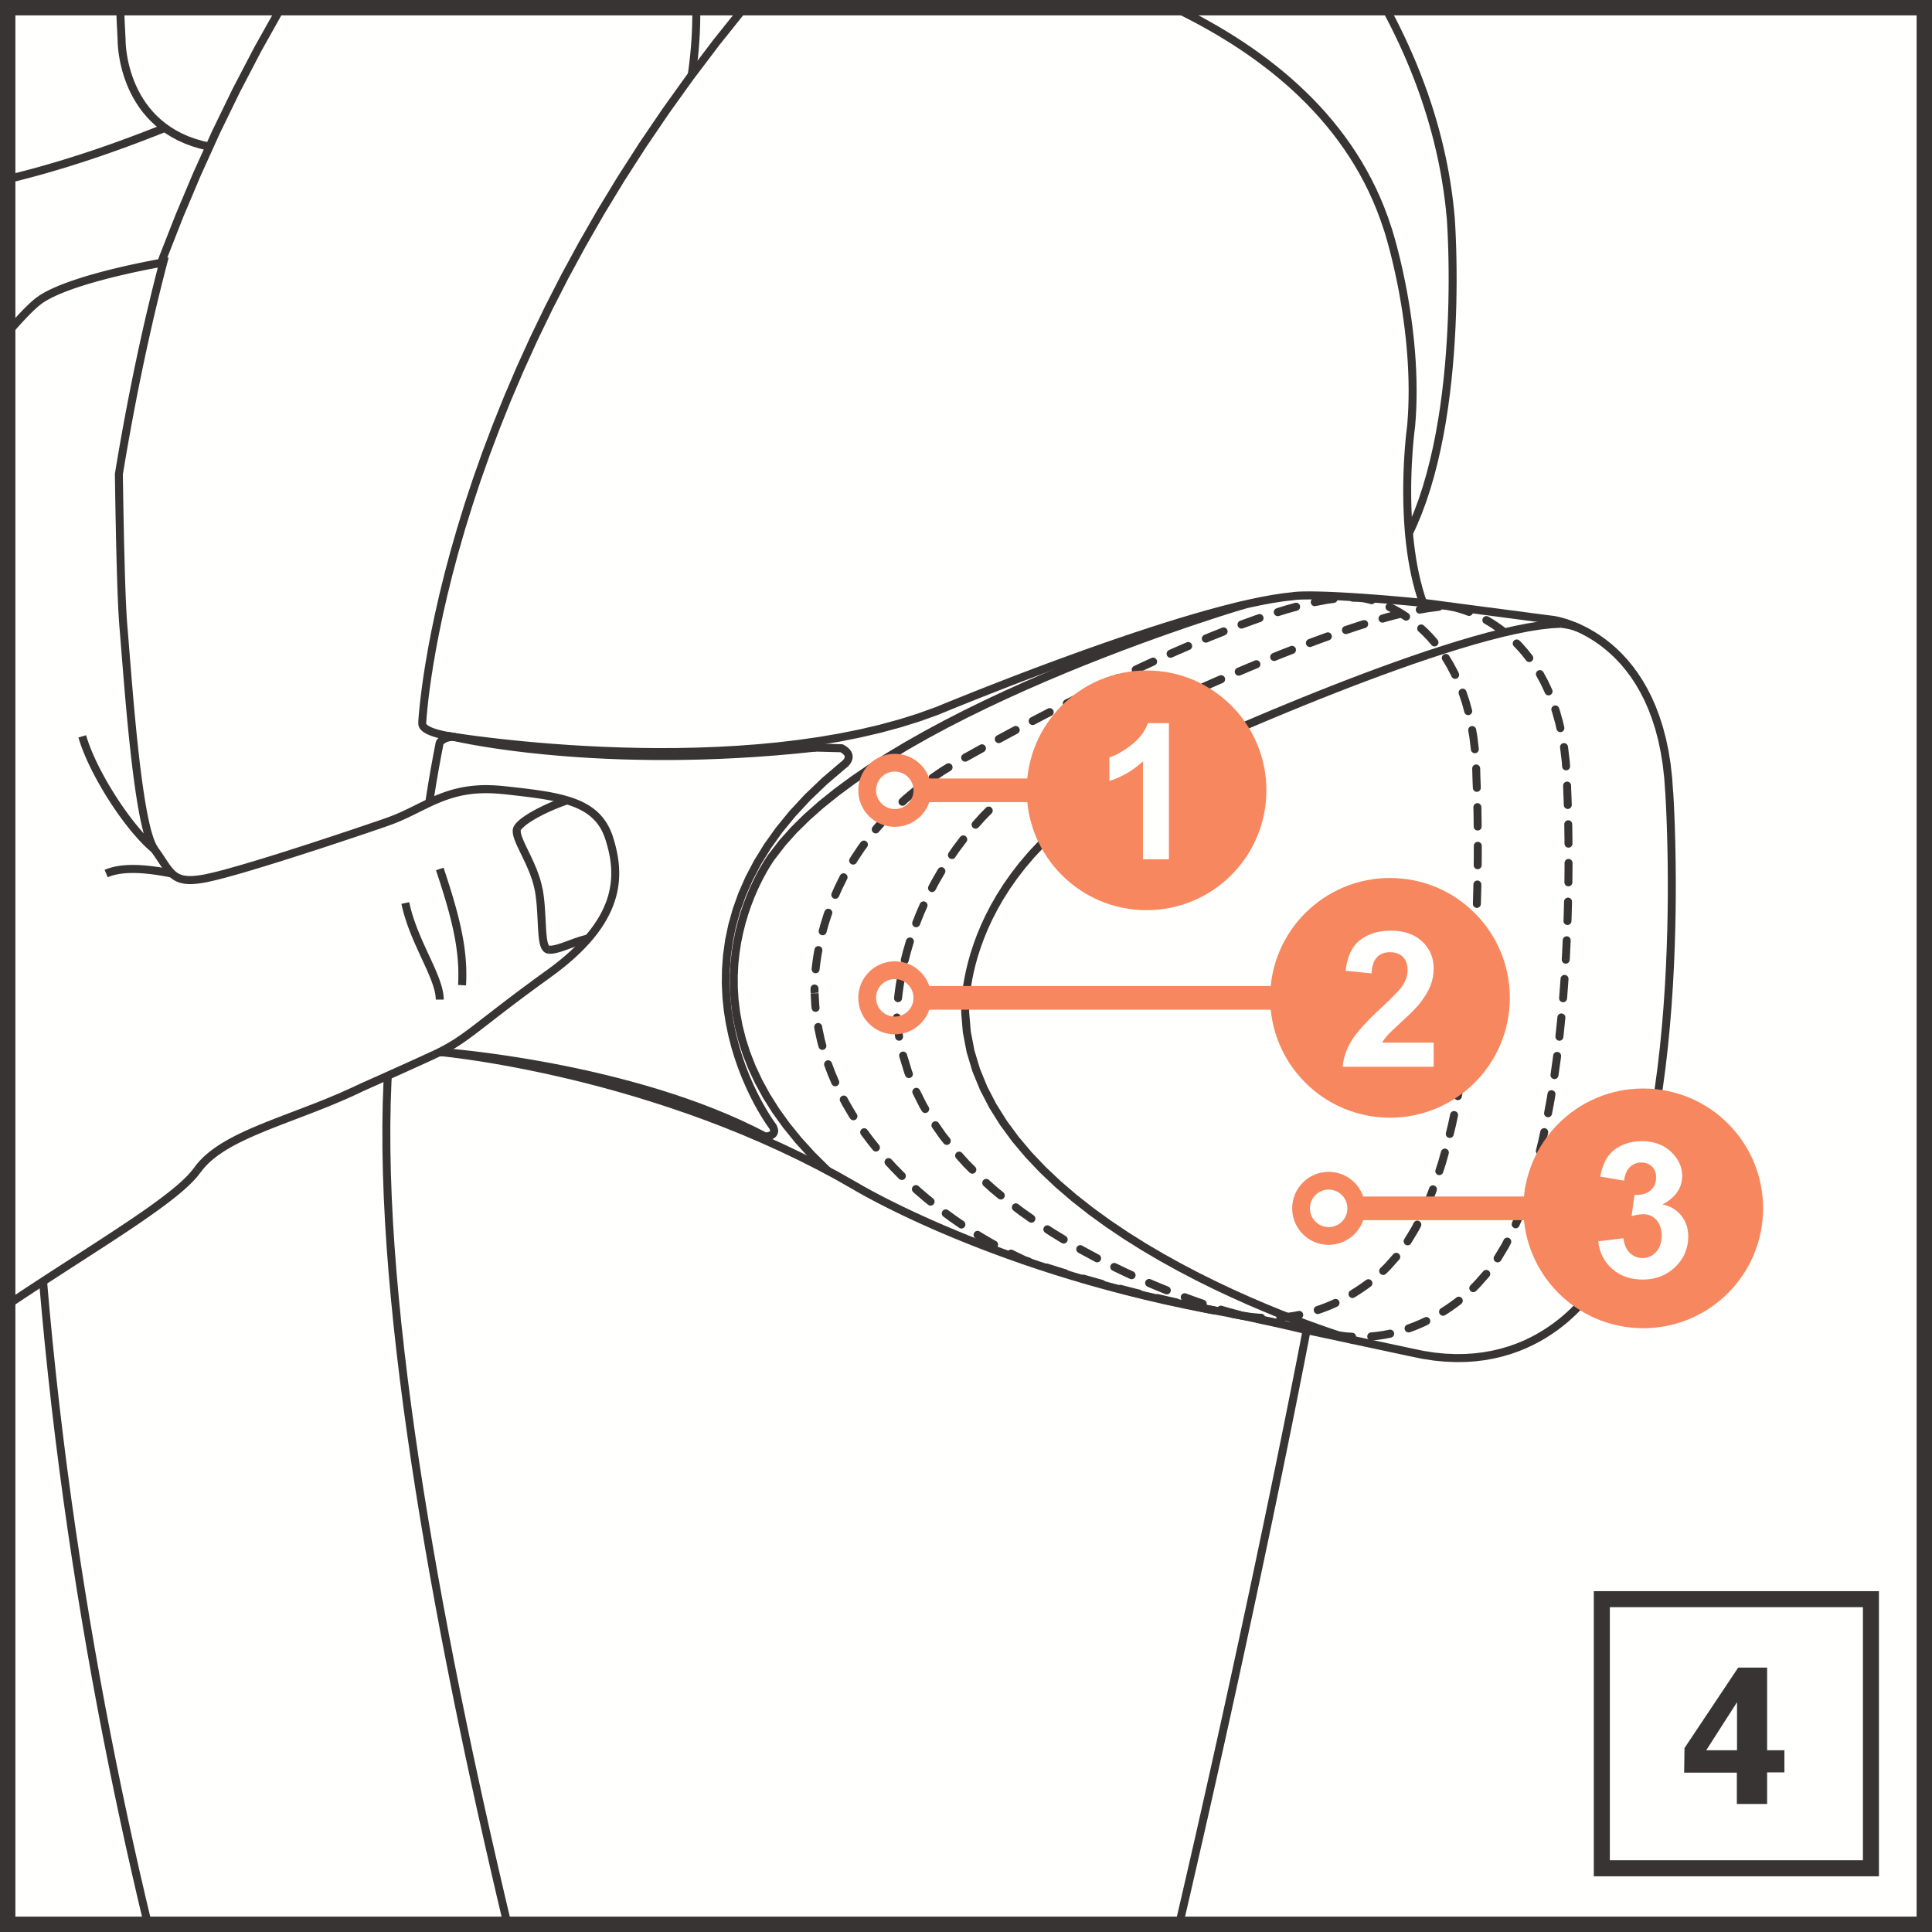 <?xml version="1.0" encoding="UTF-8"?>
<!DOCTYPE svg PUBLIC "-//W3C//DTD SVG 1.1//EN" "http://www.w3.org/Graphics/SVG/1.1/DTD/svg11.dtd">
<!-- Creator: CorelDRAW 2017 -->
<svg xmlns="http://www.w3.org/2000/svg" xml:space="preserve" width="28.798mm" height="28.798mm" version="1.1" style="shape-rendering:geometricPrecision; text-rendering:geometricPrecision; image-rendering:optimizeQuality; fill-rule:evenodd; clip-rule:evenodd"
viewBox="0 0 1115.27 1115.27"
 xmlns:xlink="http://www.w3.org/1999/xlink">
 <rect x="0" y="0" width="1115.27" height="1115.27" fill="#808080" stroke="none"/>
 <defs>
  <style type="text/css">
   <![CDATA[
    .str3 {stroke:#383434;stroke-width:9.25;stroke-miterlimit:4}
    .str2 {stroke:#F7875E;stroke-width:10.25;stroke-miterlimit:4}
    .str1 {stroke:#F7875E;stroke-width:13.66;stroke-miterlimit:4}
    .str0 {stroke:#383434;stroke-width:8.88;stroke-miterlimit:4}
    .fil2 {fill:none;fill-rule:nonzero}
    .fil0 {fill:#FFFFFE;fill-rule:nonzero}
    .fil1 {fill:#383434;fill-rule:nonzero}
    .fil4 {fill:#383434;fill-rule:nonzero}
    .fil3 {fill:#F7875E;fill-rule:nonzero}
   ]]>
  </style>
 </defs>
 <g id="Слой_x0020_1">
  <polygon class="fil0" points="4.44,1110.83 1110.83,1110.83 1110.83,4.44 4.44,4.44 "/>
  <polygon class="fil0" points="106.4,4.44 318.2,1110.83 4.44,1110.83 4.44,4.44 "/>
  <g>
   <path class="fil1" d="M104.14 4.88c-0.24,-1.26 0.58,-2.49 1.82,-2.73 1.25,-0.24 2.46,0.58 2.7,1.84l-4.52 0.88zm211.79 1106.39l-211.79 -1106.39 4.52 -0.88 211.79 1106.39 -4.52 0.88zm4.52 -0.88c0.24,1.26 -0.58,2.49 -1.82,2.73 -1.25,0.24 -2.46,-0.58 -2.7,-1.84l4.52 -0.88z"/>
  </g>
  <polygon class="fil0" points="169.7,4.44 209.96,40.34 149.85,1110.83 4.44,1110.83 4.44,4.44 "/>
  <g>
   <path class="fil1" d="M168.18 6.18c-0.95,-0.85 -1.05,-2.32 -0.21,-3.28 0.84,-0.96 2.3,-1.05 3.25,-0.21l-3.04 3.49zm40.26 35.9l-40.26 -35.9 3.04 -3.49 40.26 35.9 0.78 1.87 -3.82 1.61zm3.04 -3.49c0.95,0.85 1.05,2.32 0.21,3.28 -0.84,0.96 -2.3,1.05 -3.25,0.21l3.04 -3.49zm-63.93 1072.1l60.1 -1070.49 4.6 0.26 -60.1 1070.49 -4.6 -0.26zm4.6 0.26c-0.07,1.28 -1.16,2.26 -2.43,2.19 -1.27,-0.07 -2.24,-1.17 -2.17,-2.46l4.6 0.26z"/>
  </g>
  <path class="fil0" d="M4.44 103.41c25.35,-6.06 55.34,-15.41 90.51,-29.48 0,0 10.59,-5.37 10.41,-19.37l2.3 -50.12 -103.22 0 0 98.97z"/>
  <g>
   <path class="fil1" d="M4.97 105.67c-1.24,0.29 -2.48,-0.48 -2.77,-1.73 -0.29,-1.25 0.48,-2.5 1.71,-2.8l1.06 4.52zm88.94 -33.82l2.07 4.16 -0.19 0.08 -3.29 1.31 -3.26 1.28 -3.23 1.25 -3.2 1.23 -3.17 1.2 -3.14 1.18 -3.11 1.15 -3.08 1.12 -3.06 1.1 -3.02 1.07 -2.99 1.05 -2.96 1.02 -2.94 1 -2.9 0.97 -2.88 0.95 -2.85 0.93 -2.82 0.9 -2.79 0.88 -2.77 0.86 -2.73 0.83 -2.7 0.81 -2.68 0.79 -2.65 0.77 -2.62 0.74 -2.59 0.72 -2.57 0.7 -2.54 0.68 -2.51 0.66 -2.48 0.64 -2.46 0.62 -2.43 0.6 -2.4 0.58 -1.06 -4.52 2.38 -0.58 2.4 -0.59 2.44 -0.62 2.46 -0.64 2.49 -0.65 2.51 -0.67 2.54 -0.7 2.58 -0.72 2.6 -0.74 2.63 -0.76 2.66 -0.78 2.69 -0.8 2.71 -0.83 2.74 -0.85 2.77 -0.87 2.8 -0.89 2.83 -0.92 2.86 -0.94 2.89 -0.97 2.91 -0.99 2.95 -1.01 2.97 -1.04 3.01 -1.07 3.03 -1.09 3.06 -1.12 3.09 -1.14 3.12 -1.17 3.15 -1.19 3.18 -1.22 3.21 -1.25 3.24 -1.27 3.27 -1.3 -0.19 0.08zm0.19 -0.08c1.18,-0.47 2.53,0.11 2.99,1.31 0.46,1.19 -0.11,2.54 -1.29,3.02l-1.7 -4.32zm8.96 -17.31l4.6 0.22 0 -0.14 -0.02 1.4 -0.08 1.35 -0.14 1.3 -0.19 1.25 -0.25 1.2 -0.3 1.15 -0.34 1.1 -0.38 1.05 -0.41 1 -0.45 0.96 -0.48 0.91 -0.5 0.85 -0.52 0.81 -0.53 0.76 -0.53 0.71 -0.55 0.67 -0.55 0.62 -0.55 0.58 -0.53 0.53 -0.52 0.49 -0.51 0.44 -0.48 0.4 -0.46 0.36 -0.43 0.33 -0.41 0.29 -0.36 0.24 -0.33 0.21 -0.26 0.16 -0.22 0.14 -0.21 0.12 -0.14 0.08 -0.05 0.02 -2.07 -4.16 0.02 -0.01 0.04 -0.02 0.08 -0.05 0.16 -0.1 0.22 -0.14 0.24 -0.15 0.28 -0.19 0.31 -0.21 0.34 -0.26 0.37 -0.29 0.39 -0.33 0.41 -0.36 0.42 -0.4 0.43 -0.43 0.43 -0.46 0.44 -0.5 0.44 -0.53 0.43 -0.58 0.43 -0.61 0.41 -0.65 0.41 -0.69 0.38 -0.72 0.36 -0.76 0.34 -0.81 0.31 -0.85 0.27 -0.89 0.24 -0.94 0.21 -0.98 0.16 -1.02 0.12 -1.08 0.07 -1.13 0.02 -1.17 0 -0.14zm0 0.14c-0.02,-1.28 1,-2.34 2.27,-2.35 1.27,-0.02 2.32,1.01 2.33,2.29l-4.6 0.06zm6.9 -50.04l-2.3 50.12 -4.6 -0.22 2.3 -50.12 4.6 0.22zm-4.6 -0.22c0.05,-1.28 1.13,-2.27 2.4,-2.22 1.27,0.06 2.25,1.15 2.2,2.43l-4.6 -0.22z"/>
  </g>
  <path class="fil0" d="M69.35 4.44c0.24,6.15 0.53,12.42 0.86,18.81 0,0 -0.56,51.27 50.63,61.42 0,0 334.88,209.64 494.17,-80.23l-545.66 0z"/>
  <g>
   <path class="fil1" d="M67.05 4.53c-0.05,-1.28 0.94,-2.37 2.21,-2.42 1.27,-0.05 2.34,0.95 2.39,2.23l-4.6 0.19zm5.46 18.74l-4.6 -0.05 0 0.15 -0.03 -0.6 -0.03 -0.6 -0.03 -0.61 -0.03 -0.59 -0.03 -0.59 -0.03 -0.6 -0.03 -0.6 -0.03 -0.59 -0.03 -0.6 -0.03 -0.59 -0.03 -0.58 -0.03 -0.59 -0.03 -0.6 -0.03 -0.59 -0.03 -0.59 -0.03 -0.59 -0.03 -0.59 -0.02 -0.59 -0.03 -0.58 -0.03 -0.59 -0.02 -0.58 -0.03 -0.58 -0.02 -0.58 -0.03 -0.58 -0.02 -0.59 -0.02 -0.57 -0.03 -0.58 -0.02 -0.58 -0.02 -0.58 -0.02 -0.58 -0.02 -0.58 -0.02 -0.58 4.6 -0.19 0.02 0.58 0.02 0.58 0.02 0.58 0.02 0.58 0.02 0.57 0.03 0.58 0.02 0.59 0.02 0.57 0.03 0.58 0.02 0.58 0.03 0.58 0.02 0.58 0.03 0.58 0.03 0.59 0.02 0.59 0.03 0.58 0.03 0.59 0.03 0.59 0.03 0.59 0.03 0.58 0.03 0.59 0.03 0.6 0.03 0.59 0.03 0.58 0.03 0.59 0.03 0.6 0.03 0.58 0.03 0.6 0.03 0.6 0.03 0.59 0.03 0.6 0.03 0.6 0 0.15zm0 -0.15c0.07,1.28 -0.91,2.38 -2.18,2.44 -1.27,0.07 -2.35,-0.92 -2.42,-2.2l4.6 -0.24zm49.54 59.56l-2.42 3.95 0.77 0.31 -4.78 -1.1 -4.5 -1.33 -4.21 -1.55 -3.94 -1.75 -3.67 -1.94 -3.41 -2.1 -3.15 -2.25 -2.91 -2.37 -2.68 -2.49 -2.45 -2.58 -2.23 -2.65 -2.02 -2.71 -1.83 -2.75 -1.64 -2.76 -1.46 -2.77 -1.29 -2.74 -1.14 -2.71 -0.99 -2.66 -0.86 -2.59 -0.73 -2.51 -0.62 -2.41 -0.51 -2.29 -0.41 -2.15 -0.33 -2 -0.25 -1.84 -0.19 -1.65 -0.14 -1.45 -0.08 -1.23 -0.05 -0.99 -0.02 -0.74 -0.01 -0.46 0 -0.21 4.6 0.05 0 0.09 0.01 0.4 0.02 0.65 0.05 0.91 0.08 1.13 0.12 1.34 0.18 1.55 0.24 1.72 0.31 1.88 0.39 2.03 0.48 2.15 0.58 2.26 0.69 2.36 0.8 2.43 0.93 2.49 1.06 2.53 1.21 2.56 1.35 2.57 1.52 2.56 1.69 2.54 1.87 2.5 2.06 2.44 2.25 2.38 2.46 2.28 2.68 2.19 2.9 2.07 3.14 1.94 3.4 1.8 3.66 1.63 3.93 1.44 4.22 1.25 4.51 1.04 0.77 0.31zm-0.77 -0.31c1.24,0.25 2.06,1.47 1.82,2.73 -0.24,1.26 -1.46,2.08 -2.7,1.83l0.88 -4.56zm491.72 -79.07l4.03 2.25 -15.53 25.89 -16.47 23.09 -17.34 20.42 -18.11 17.88 -18.78 15.46 -19.35 13.16 -19.82 11 -20.2 8.97 -20.48 7.06 -20.66 5.27 -20.75 3.64 -20.73 2.12 -20.63 0.74 -20.44 -0.5 -20.14 -1.62 -19.76 -2.6 -19.28 -3.45 -18.71 -4.17 -18.05 -4.77 -17.3 -5.22 -16.45 -5.56 -15.5 -5.76 -14.48 -5.83 -13.35 -5.77 -12.13 -5.58 -10.82 -5.26 -9.41 -4.81 -7.92 -4.23 -6.32 -3.52 -4.64 -2.67 -2.86 -1.71 -1 -0.62 2.42 -3.95 0.93 0.57 2.81 1.68 4.58 2.64 6.26 3.48 7.85 4.19 9.33 4.77 10.74 5.22 12.04 5.54 13.25 5.72 14.36 5.78 15.39 5.71 16.31 5.51 17.15 5.19 17.88 4.72 18.53 4.14 19.08 3.42 19.54 2.58 19.9 1.6 20.17 0.5 20.34 -0.74 20.42 -2.09 20.41 -3.58 20.31 -5.19 20.11 -6.93 19.84 -8.8 19.46 -10.8 19 -12.93 18.46 -15.19 17.81 -17.59 17.08 -20.12 16.26 -22.78 15.34 -25.58zm0 0c0.62,-1.12 2.02,-1.53 3.13,-0.91 1.11,0.62 1.51,2.04 0.89,3.16l-4.03 -2.25z"/>
  </g>
  <path class="fil0" d="M799.68 4.44c18.89,34.8 33.79,75.63 37.75,121.24 0,0 9.75,124.45 -28.67,190.75l-283.62 794.4 -439.75 0c-38.1,-158.48 -69.47,-353.82 -68.24,-565.06 0,0 -2.25,-287.48 145.09,-541.32l637.44 0z"/>
  <g>
   <path class="fil1" d="M797.66 5.56c-0.61,-1.13 -0.2,-2.54 0.91,-3.16 1.11,-0.62 2.52,-0.21 3.13,0.92l-4.04 2.24zm42.06 119.93l-4.59 0.36 0 0.02 -0.4 -4.22 -0.46 -4.2 -0.53 -4.17 -0.58 -4.14 -0.65 -4.11 -0.69 -4.09 -0.76 -4.05 -0.81 -4.02 -0.86 -4 -0.92 -3.97 -0.96 -3.93 -1.02 -3.91 -1.07 -3.88 -1.11 -3.85 -1.15 -3.81 -1.2 -3.79 -1.24 -3.75 -1.29 -3.73 -1.32 -3.69 -1.37 -3.66 -1.41 -3.63 -1.44 -3.59 -1.48 -3.56 -1.51 -3.53 -1.55 -3.5 -1.58 -3.46 -1.61 -3.43 -1.64 -3.4 -1.67 -3.36 -1.7 -3.33 -1.72 -3.3 -1.75 -3.26 4.04 -2.24 1.77 3.3 1.75 3.33 1.72 3.37 1.69 3.41 1.67 3.44 1.63 3.48 1.6 3.51 1.57 3.55 1.54 3.57 1.5 3.62 1.46 3.65 1.43 3.68 1.39 3.71 1.35 3.74 1.31 3.78 1.27 3.81 1.22 3.84 1.18 3.88 1.13 3.91 1.08 3.93 1.03 3.97 0.98 4 0.93 4.03 0.88 4.06 0.82 4.09 0.77 4.12 0.71 4.15 0.65 4.18 0.59 4.21 0.53 4.24 0.47 4.27 0.41 4.3 0 0.02zm-0 -0.02c0.11,1.28 -0.83,2.41 -2.09,2.52 -1.26,0.11 -2.39,-0.84 -2.49,-2.11l4.59 -0.4zm-28.8 191.74l-4.33 -1.58 0.18 -0.38 3.4 -6.27 3.14 -6.58 2.89 -6.87 2.65 -7.11 2.41 -7.33 2.18 -7.51 1.98 -7.66 1.77 -7.76 1.58 -7.85 1.39 -7.89 1.22 -7.9 1.05 -7.88 0.9 -7.82 0.76 -7.73 0.62 -7.61 0.5 -7.45 0.39 -7.25 0.29 -7.03 0.2 -6.77 0.11 -6.48 0.05 -6.15 -0.02 -5.79 -0.06 -5.39 -0.1 -4.97 -0.13 -4.51 -0.15 -4.01 -0.15 -3.49 -0.15 -2.93 -0.13 -2.33 -0.11 -1.7 -0.07 -1.04 -0.03 -0.34 4.59 -0.36 0.03 0.38 0.07 1.07 0.11 1.73 0.14 2.36 0.15 2.96 0.15 3.52 0.15 4.05 0.13 4.54 0.1 5.01 0.06 5.44 0.02 5.84 -0.05 6.2 -0.11 6.53 -0.2 6.82 -0.29 7.09 -0.4 7.32 -0.5 7.51 -0.63 7.68 -0.76 7.81 -0.91 7.9 -1.07 7.97 -1.23 8 -1.41 7.99 -1.6 7.96 -1.8 7.89 -2.01 7.79 -2.23 7.65 -2.47 7.49 -2.71 7.29 -2.97 7.06 -3.24 6.79 -3.52 6.49 0.18 -0.38zm-0.18 0.38c-0.64,1.11 -2.05,1.48 -3.15,0.83 -1.1,-0.65 -1.46,-2.07 -0.82,-3.18l3.97 2.35zm-287.77 792.43l283.62 -794.4 4.33 1.58 -283.62 794.4 -4.33 -1.58zm4.33 1.58c-0.43,1.21 -1.75,1.83 -2.95,1.4 -1.19,-0.43 -1.81,-1.77 -1.38,-2.98l4.33 1.58zm-439.68 -1.34c0.3,1.25 -0.46,2.51 -1.7,2.81 -1.24,0.3 -2.48,-0.46 -2.78,-1.71l4.48 -1.1zm-72.78 -564.49l4.6 -0.04 0 0.03 -0.02 19.74 0.17 19.63 0.35 19.54 0.52 19.43 0.7 19.32 0.86 19.22 1.02 19.1 1.19 18.98 1.34 18.86 1.48 18.72 1.63 18.6 1.77 18.46 1.9 18.32 2.03 18.17 2.16 18.04 2.27 17.88 2.39 17.73 2.5 17.57 2.61 17.41 2.71 17.24 2.8 17.07 2.89 16.9 2.98 16.72 3.06 16.54 3.14 16.35 3.21 16.16 3.28 15.97 3.34 15.78 3.4 15.58 3.45 15.37 3.51 15.17 3.55 14.95 -4.48 1.1 -3.56 -14.98 -3.51 -15.19 -3.46 -15.4 -3.41 -15.6 -3.35 -15.81 -3.28 -16 -3.22 -16.2 -3.14 -16.38 -3.07 -16.57 -2.98 -16.75 -2.9 -16.93 -2.81 -17.1 -2.71 -17.27 -2.61 -17.44 -2.51 -17.61 -2.39 -17.76 -2.28 -17.92 -2.16 -18.07 -2.03 -18.21 -1.91 -18.36 -1.77 -18.5 -1.63 -18.64 -1.49 -18.76 -1.34 -18.9 -1.19 -19.02 -1.03 -19.14 -0.86 -19.26 -0.7 -19.37 -0.52 -19.47 -0.35 -19.58 -0.17 -19.68 0.02 -19.78 0 0.03zm0 -0.03c0,-1.28 1.04,-2.32 2.31,-2.31 1.27,0.01 2.29,1.06 2.29,2.34l-4.6 -0.03zm145.41 -542.48l3.97 2.35 -13.35 23.83 -12.5 23.96 -11.68 24.05 -10.89 24.07 -10.13 24.03 -9.39 23.94 -8.69 23.78 -8.01 23.57 -7.35 23.3 -6.73 22.97 -6.13 22.58 -5.56 22.13 -5.02 21.63 -4.51 21.06 -4.02 20.43 -3.56 19.75 -3.13 19.01 -2.73 18.21 -2.35 17.35 -2.01 16.43 -1.68 15.45 -1.39 14.42 -1.13 13.32 -0.89 12.16 -0.69 10.95 -0.5 9.68 -0.35 8.35 -0.22 6.96 -0.12 5.51 -0.05 4.01 -0.02 2.44 0 0.81 -4.6 0.04 -0 -0.86 0.02 -2.48 0.05 -4.04 0.12 -5.56 0.22 -7.01 0.35 -8.4 0.51 -9.73 0.69 -11 0.89 -12.22 1.13 -13.37 1.4 -14.47 1.69 -15.51 2.01 -16.49 2.37 -17.41 2.73 -18.27 3.14 -19.08 3.58 -19.82 4.04 -20.51 4.52 -21.14 5.03 -21.7 5.58 -22.22 6.16 -22.67 6.76 -23.05 7.38 -23.4 8.04 -23.67 8.73 -23.89 9.43 -24.04 10.18 -24.14 10.94 -24.18 11.73 -24.16 12.56 -24.08 13.42 -23.95zm0 0c0.64,-1.11 2.06,-1.48 3.15,-0.83 1.1,0.65 1.46,2.08 0.82,3.18l-3.97 -2.35z"/>
  </g>
  <path class="fil0" d="M678 4.44c53.44,25.69 103.24,65.56 122.92,127.25 0,0 18.77,56.89 13.64,114.63 0,0 -8.21,59.03 6.92,101.69l75.14 9.88c0,0 62.58,8.07 66.93,99.35 0,0 14,203.28 -43.35,285.47 0,0 -32.88,55.06 -105.52,38l-60.43 -12.91c0,0 -27.56,145.4 -73.56,343.02l-387.74 0c-41.65,-174.86 -77.46,-370.24 -68.59,-498.38 0,0 -0.74,-8.09 31.36,-4.91 0,0 -19.57,-1.58 -18.4,-15.48 0,0 -0.39,-78.6 16.44,-163.16 0,0 1.79,-3.64 8.42,-3.51 0,0 -19.48,-2.29 -18.5,-8.15 0,0 9.19,-197.7 185.84,-412.79l248.47 0z"/>
  <g>
   <path class="fil1" d="M677.01 6.54c-1.15,-0.55 -1.63,-1.94 -1.09,-3.1 0.55,-1.16 1.92,-1.65 3.07,-1.1l-1.98 4.2zm126.09 124.41l-4.37 1.47 -0.01 -0.02 -1.91 -5.64 -2.08 -5.52 -2.24 -5.39 -2.4 -5.27 -2.56 -5.15 -2.71 -5.03 -2.85 -4.91 -2.99 -4.8 -3.13 -4.69 -3.26 -4.57 -3.39 -4.46 -3.51 -4.36 -3.63 -4.24 -3.74 -4.14 -3.85 -4.03 -3.95 -3.93 -4.05 -3.83 -4.15 -3.72 -4.24 -3.62 -4.32 -3.52 -4.4 -3.42 -4.48 -3.33 -4.55 -3.23 -4.61 -3.14 -4.67 -3.04 -4.74 -2.95 -4.78 -2.87 -4.83 -2.78 -4.87 -2.69 -4.91 -2.6 -4.94 -2.52 -4.97 -2.44 1.98 -4.2 5.03 2.47 5 2.55 4.98 2.64 4.94 2.73 4.9 2.82 4.85 2.91 4.81 3 4.75 3.1 4.69 3.19 4.63 3.29 4.56 3.38 4.48 3.49 4.41 3.59 4.32 3.69 4.23 3.8 4.14 3.9 4.04 4.01 3.94 4.12 3.83 4.23 3.71 4.35 3.6 4.46 3.47 4.57 3.35 4.69 3.21 4.81 3.07 4.93 2.93 5.05 2.78 5.17 2.63 5.29 2.46 5.41 2.3 5.54 2.13 5.67 1.96 5.8 -0.01 -0.02zm0.01 0.02c0.39,1.22 -0.28,2.54 -1.49,2.93 -1.21,0.39 -2.51,-0.28 -2.9,-1.5l4.38 -1.43zm13.73 115.67l-4.56 -0.65 -0.01 0.12 0.41 -5.35 0.28 -5.34 0.15 -5.31 0.04 -5.28 -0.07 -5.24 -0.17 -5.19 -0.26 -5.12 -0.35 -5.05 -0.42 -4.96 -0.49 -4.87 -0.55 -4.76 -0.61 -4.64 -0.65 -4.52 -0.69 -4.38 -0.72 -4.23 -0.74 -4.08 -0.76 -3.91 -0.77 -3.73 -0.77 -3.54 -0.76 -3.34 -0.74 -3.14 -0.71 -2.92 -0.69 -2.68 -0.65 -2.44 -0.6 -2.19 -0.55 -1.94 -0.48 -1.66 -0.41 -1.38 -0.33 -1.08 -0.25 -0.78 -0.15 -0.48 -0.05 -0.14 4.37 -1.47 0.06 0.19 0.15 0.49 0.26 0.81 0.34 1.12 0.42 1.41 0.49 1.69 0.55 1.96 0.62 2.23 0.65 2.48 0.7 2.73 0.73 2.95 0.75 3.18 0.77 3.38 0.77 3.59 0.78 3.78 0.77 3.96 0.75 4.13 0.73 4.29 0.7 4.44 0.66 4.58 0.62 4.71 0.56 4.83 0.5 4.94 0.43 5.04 0.35 5.13 0.27 5.2 0.17 5.28 0.07 5.33 -0.04 5.38 -0.15 5.42 -0.29 5.45 -0.41 5.47 -0.01 0.12zm0.01 -0.12c-0.11,1.28 -1.24,2.22 -2.5,2.11 -1.26,-0.11 -2.2,-1.25 -2.09,-2.53l4.59 0.42zm4.93 99.17l-0.6 4.61 -1.87 -1.52 -1.38 -4.12 -1.24 -4.21 -1.12 -4.26 -0.99 -4.31 -0.87 -4.35 -0.77 -4.38 -0.66 -4.38 -0.56 -4.38 -0.48 -4.36 -0.38 -4.33 -0.3 -4.28 -0.23 -4.23 -0.16 -4.16 -0.1 -4.07 -0.04 -3.97 0 -3.86 0.05 -3.73 0.09 -3.59 0.12 -3.43 0.15 -3.26 0.17 -3.09 0.19 -2.89 0.19 -2.68 0.21 -2.46 0.2 -2.22 0.19 -1.98 0.18 -1.71 0.16 -1.43 0.14 -1.13 0.1 -0.84 0.07 -0.52 0.02 -0.19 4.56 0.65 -0.02 0.15 -0.06 0.49 -0.1 0.81 -0.13 1.11 -0.16 1.4 -0.18 1.68 -0.19 1.94 -0.2 2.19 -0.2 2.42 -0.19 2.64 -0.19 2.85 -0.17 3.04 -0.15 3.23 -0.12 3.38 -0.09 3.54 -0.05 3.68 -0 3.8 0.04 3.91 0.1 4 0.16 4.08 0.22 4.16 0.3 4.21 0.38 4.24 0.46 4.27 0.55 4.28 0.64 4.28 0.74 4.26 0.85 4.23 0.96 4.18 1.08 4.12 1.2 4.05 1.32 3.96 -1.87 -1.52zm1.87 1.52c0.43,1.21 -0.19,2.54 -1.39,2.97 -1.2,0.43 -2.52,-0.19 -2.95,-1.4l4.34 -1.57zm72.68 12.97l-75.14 -9.88 0.6 -4.61 75.14 9.88 -0.59 4.61 -0.01 -0zm0.6 -4.61c1.26,0.17 2.15,1.34 1.99,2.61 -0.16,1.27 -1.32,2.17 -2.58,2l0.6 -4.61zm68.93 101.5l-4.59 0.33 -0 -0.05 -0.57 -8.21 -0.88 -7.74 -1.17 -7.27 -1.44 -6.82 -1.68 -6.39 -1.92 -5.97 -2.11 -5.57 -2.29 -5.17 -2.45 -4.79 -2.58 -4.43 -2.7 -4.09 -2.8 -3.76 -2.86 -3.44 -2.91 -3.14 -2.94 -2.85 -2.95 -2.58 -2.94 -2.32 -2.9 -2.07 -2.84 -1.83 -2.77 -1.62 -2.67 -1.41 -2.55 -1.22 -2.41 -1.04 -2.24 -0.87 -2.05 -0.72 -1.84 -0.58 -1.62 -0.45 -1.37 -0.34 -1.09 -0.24 -0.79 -0.15 -0.48 -0.08 -0.11 -0.02 0.58 -4.62 0.25 0.04 0.57 0.09 0.9 0.17 1.2 0.26 1.48 0.37 1.75 0.49 1.98 0.62 2.2 0.77 2.39 0.93 2.56 1.1 2.71 1.29 2.84 1.5 2.94 1.72 3.02 1.95 3.08 2.2 3.12 2.46 3.13 2.73 3.11 3.02 3.08 3.33 3.02 3.63 2.94 3.96 2.84 4.31 2.71 4.66 2.57 5.03 2.39 5.41 2.2 5.8 1.99 6.2 1.75 6.62 1.49 7.05 1.21 7.5 0.9 7.95 0.58 8.42 -0 -0.05zm0 0.05c0.06,1.28 -0.92,2.37 -2.19,2.44 -1.27,0.06 -2.35,-0.93 -2.41,-2.21l4.6 -0.22zm-43.68 286.79l-3.94 -2.4 0.09 -0.14 5.08 -7.91 4.69 -8.56 4.33 -9.17 3.97 -9.72 3.62 -10.2 3.29 -10.62 2.97 -10.98 2.67 -11.29 2.37 -11.53 2.1 -11.7 1.84 -11.83 1.6 -11.89 1.37 -11.89 1.15 -11.83 0.95 -11.72 0.77 -11.53 0.6 -11.29 0.45 -11 0.32 -10.64 0.2 -10.22 0.09 -9.74 0 -9.21 -0.07 -8.61 -0.14 -7.96 -0.17 -7.24 -0.2 -6.47 -0.21 -5.63 -0.21 -4.74 -0.19 -3.79 -0.15 -2.78 -0.1 -1.71 -0.04 -0.57 4.59 -0.33 0.04 0.6 0.1 1.73 0.16 2.8 0.19 3.81 0.21 4.77 0.21 5.67 0.2 6.5 0.17 7.28 0.14 7.99 0.07 8.66 -0 9.25 -0.09 9.79 -0.2 10.27 -0.32 10.69 -0.45 11.05 -0.61 11.35 -0.77 11.59 -0.96 11.78 -1.16 11.91 -1.37 11.97 -1.61 11.98 -1.86 11.93 -2.12 11.82 -2.4 11.65 -2.7 11.42 -3.01 11.14 -3.34 10.79 -3.69 10.39 -4.06 9.93 -4.43 9.41 -4.84 8.83 -5.26 8.19 0.09 -0.14zm-0.09 0.14c-0.73,1.05 -2.17,1.3 -3.21,0.56 -1.04,-0.74 -1.29,-2.19 -0.56,-3.24l3.76 2.68zm-107.88 38.94l0.95 -4.55 0.05 0.01 6.58 1.37 6.34 0.98 6.11 0.6 5.88 0.26 5.65 -0.07 5.43 -0.36 5.19 -0.64 4.98 -0.89 4.76 -1.12 4.54 -1.33 4.32 -1.51 4.11 -1.68 3.9 -1.82 3.69 -1.94 3.47 -2.03 3.27 -2.1 3.07 -2.15 2.85 -2.17 2.65 -2.18 2.45 -2.16 2.24 -2.11 2.04 -2.06 1.84 -1.96 1.64 -1.85 1.44 -1.72 1.24 -1.56 1.05 -1.38 0.85 -1.18 0.65 -0.94 0.46 -0.69 0.27 -0.43 0.07 -0.11 3.94 2.4 -0.12 0.21 -0.31 0.49 -0.51 0.77 -0.71 1.02 -0.91 1.25 -1.11 1.46 -1.31 1.65 -1.52 1.81 -1.72 1.94 -1.94 2.06 -2.14 2.15 -2.35 2.22 -2.57 2.26 -2.78 2.29 -3 2.28 -3.21 2.25 -3.43 2.21 -3.65 2.13 -3.87 2.03 -4.09 1.91 -4.32 1.76 -4.55 1.59 -4.77 1.4 -5 1.18 -5.22 0.94 -5.45 0.67 -5.67 0.38 -5.9 0.07 -6.13 -0.27 -6.36 -0.63 -6.58 -1.01 -6.81 -1.41 0.05 0.01zm-0.05 -0.01c-1.24,-0.29 -2.01,-1.54 -1.72,-2.79 0.29,-1.25 1.53,-2.03 2.77,-1.74l-1.05 4.53zm-59.43 -17.45l60.43 12.91 -0.95 4.55 -60.43 -12.91 -1.79 -2.71 2.74 -1.84zm-0.95 4.55c-1.24,-0.26 -2.04,-1.5 -1.78,-2.76 0.26,-1.25 1.49,-2.06 2.73,-1.8l-0.95 4.55zm-70.84 341.27l-4.48 -1.06 4.26 -18.37 4.15 -18.04 4.04 -17.7 3.92 -17.35 3.81 -16.97 3.69 -16.58 3.57 -16.17 3.45 -15.75 3.33 -15.31 3.21 -14.85 3.09 -14.37 2.96 -13.88 2.83 -13.36 2.7 -12.84 2.57 -12.29 2.44 -11.73 2.3 -11.15 2.17 -10.56 2.03 -9.94 1.89 -9.31 1.74 -8.66 1.6 -8 1.46 -7.32 1.31 -6.62 1.17 -5.91 1.01 -5.17 0.86 -4.43 0.71 -3.66 0.55 -2.88 0.4 -2.07 0.24 -1.26 0.08 -0.42 4.52 0.88 -0.08 0.43 -0.24 1.26 -0.4 2.08 -0.56 2.88 -0.71 3.66 -0.86 4.43 -1.01 5.18 -1.17 5.91 -1.31 6.63 -1.46 7.33 -1.6 8 -1.75 8.67 -1.89 9.32 -2.03 9.95 -2.17 10.56 -2.3 11.16 -2.44 11.74 -2.57 12.3 -2.71 12.84 -2.83 13.37 -2.96 13.88 -3.09 14.38 -3.21 14.86 -3.33 15.31 -3.46 15.75 -3.57 16.18 -3.69 16.59 -3.81 16.98 -3.93 17.35 -4.04 17.71 -4.15 18.05 -4.26 18.38zm0 0c-0.29,1.25 -1.53,2.03 -2.77,1.73 -1.24,-0.29 -2.01,-1.55 -1.72,-2.8l4.48 1.06zm-387.74 -1.07c0.29,1.25 -0.46,2.51 -1.7,2.8 -1.24,0.3 -2.48,-0.47 -2.78,-1.72l4.48 -1.08zm-73.12 -497.62l4.59 -0.43 0 0.38 -0.7 12.15 -0.45 12.54 -0.2 12.9 0.04 13.25 0.27 13.59 0.5 13.9 0.71 14.2 0.93 14.48 1.13 14.76 1.34 15 1.52 15.24 1.71 15.46 1.88 15.66 2.05 15.85 2.21 16.01 2.37 16.17 2.52 16.31 2.66 16.43 2.8 16.54 2.92 16.62 3.04 16.7 3.15 16.75 3.25 16.8 3.35 16.82 3.45 16.83 3.52 16.82 3.61 16.8 3.68 16.76 3.74 16.7 3.8 16.64 3.84 16.54 3.88 16.44 -4.48 1.08 -3.89 -16.46 -3.84 -16.56 -3.8 -16.65 -3.74 -16.73 -3.68 -16.78 -3.61 -16.82 -3.53 -16.85 -3.45 -16.85 -3.36 -16.85 -3.26 -16.82 -3.15 -16.78 -3.04 -16.73 -2.92 -16.65 -2.8 -16.57 -2.66 -16.46 -2.53 -16.35 -2.37 -16.21 -2.22 -16.05 -2.06 -15.89 -1.89 -15.7 -1.71 -15.5 -1.53 -15.29 -1.34 -15.06 -1.14 -14.81 -0.93 -14.55 -0.72 -14.27 -0.5 -13.97 -0.27 -13.66 -0.04 -13.33 0.2 -12.99 0.45 -12.64 0.7 -12.26 0 0.38zm-0 -0.38c0.09,-1.28 1.19,-2.25 2.46,-2.16 1.27,0.09 2.22,1.2 2.14,2.48l-4.59 -0.33zm33.48 -2.43l0.36 -4.64 -0.41 4.64 -2.88 -0.26 -2.69 -0.2 -2.51 -0.14 -2.33 -0.09 -2.15 -0.03 -1.99 0.01 -1.83 0.06 -1.68 0.09 -1.53 0.13 -1.39 0.15 -1.24 0.19 -1.12 0.21 -1 0.23 -0.87 0.24 -0.76 0.25 -0.65 0.25 -0.55 0.25 -0.45 0.24 -0.36 0.22 -0.28 0.21 -0.22 0.19 -0.15 0.16 -0.1 0.13 -0.07 0.11 -0.04 0.07 -0.02 0.03 -0 0.01 0 -0.01 0.01 -0.04 0.01 -0.07 0 -0.04 -0.01 -0.19 -4.59 0.43 -0.01 -0.24 0 -0.17 0.02 -0.29 0.05 -0.33 0.09 -0.36 0.14 -0.4 0.19 -0.43 0.25 -0.44 0.3 -0.44 0.37 -0.45 0.43 -0.44 0.49 -0.43 0.57 -0.42 0.65 -0.41 0.72 -0.38 0.79 -0.37 0.89 -0.34 0.97 -0.32 1.08 -0.3 1.18 -0.27 1.28 -0.24 1.41 -0.21 1.53 -0.18 1.66 -0.14 1.8 -0.1 1.95 -0.06 2.1 -0.01 2.25 0.03 2.42 0.09 2.59 0.15 2.77 0.21 2.95 0.26 -0.41 4.64zm0.41 -4.64c1.26,0.12 2.19,1.26 2.07,2.54 -0.12,1.28 -1.25,2.22 -2.52,2.09l0.45 -4.63zm-20.92 -13.15l4.6 -0.02 -0.01 0.21 -0.04 1.06 0.05 0.98 0.14 0.9 0.21 0.83 0.29 0.79 0.35 0.73 0.41 0.69 0.47 0.65 0.54 0.62 0.59 0.58 0.64 0.55 0.69 0.52 0.73 0.49 0.75 0.45 0.78 0.41 0.8 0.38 0.81 0.34 0.82 0.31 0.81 0.28 0.79 0.25 0.79 0.22 0.74 0.2 0.7 0.16 0.66 0.14 0.62 0.12 0.55 0.1 0.48 0.07 0.42 0.06 0.33 0.04 0.22 0.03 0.12 0.01 0.04 0 -0.36 4.64 -0.07 -0.01 -0.21 -0.02 -0.3 -0.03 -0.38 -0.05 -0.46 -0.07 -0.56 -0.08 -0.63 -0.11 -0.69 -0.13 -0.76 -0.16 -0.81 -0.19 -0.85 -0.22 -0.88 -0.25 -0.92 -0.29 -0.94 -0.33 -0.96 -0.37 -0.97 -0.41 -0.97 -0.46 -0.97 -0.51 -0.96 -0.57 -0.93 -0.62 -0.91 -0.69 -0.88 -0.76 -0.83 -0.83 -0.78 -0.9 -0.71 -0.98 -0.63 -1.06 -0.54 -1.13 -0.44 -1.21 -0.33 -1.29 -0.2 -1.36 -0.07 -1.42 0.06 -1.48 -0.01 0.21zm0.01 -0.21c0.11,-1.28 1.23,-2.23 2.49,-2.12 1.26,0.11 2.2,1.24 2.1,2.51l-4.59 -0.4zm16.67 -163.99l4.13 2.07 0.19 -0.58 -1.53 7.88 -1.43 7.83 -1.33 7.78 -1.24 7.7 -1.15 7.61 -1.07 7.51 -0.99 7.4 -0.91 7.27 -0.83 7.13 -0.77 6.98 -0.69 6.81 -0.63 6.63 -0.57 6.44 -0.5 6.23 -0.45 6.01 -0.4 5.77 -0.35 5.53 -0.3 5.27 -0.26 4.99 -0.22 4.71 -0.19 4.4 -0.15 4.09 -0.12 3.77 -0.1 3.42 -0.07 3.07 -0.05 2.7 -0.03 2.32 -0.02 1.93 -0.01 1.52 -0 1.1 0 0.67 0 0.22 -4.6 0.02 0 -0.24 0 -0.68 0 -1.12 0.01 -1.54 0.02 -1.94 0.03 -2.34 0.05 -2.72 0.07 -3.09 0.1 -3.44 0.12 -3.78 0.15 -4.11 0.19 -4.43 0.22 -4.73 0.26 -5.02 0.31 -5.29 0.35 -5.55 0.4 -5.8 0.45 -6.03 0.51 -6.26 0.57 -6.47 0.63 -6.66 0.7 -6.84 0.77 -7.01 0.84 -7.17 0.91 -7.31 0.99 -7.44 1.08 -7.55 1.16 -7.66 1.25 -7.75 1.34 -7.82 1.43 -7.88 1.53 -7.93 0.19 -0.58zm-0.19 0.58c0.25,-1.26 1.47,-2.08 2.71,-1.82 1.24,0.25 2.05,1.48 1.8,2.74l-4.52 -0.91zm10.41 -0.75l0.53 -4.62 -0.31 4.63 -0.53 0 -0.5 0.02 -0.48 0.03 -0.44 0.05 -0.41 0.06 -0.38 0.07 -0.36 0.09 -0.34 0.09 -0.31 0.09 -0.29 0.11 -0.27 0.11 -0.24 0.11 -0.23 0.12 -0.2 0.11 -0.2 0.12 -0.18 0.12 -0.16 0.11 -0.13 0.1 -0.14 0.12 -0.11 0.1 -0.09 0.09 -0.1 0.1 -0.06 0.07 -0.07 0.09 -0.06 0.07 -0.02 0.03 -0.03 0.05 -0.02 0.02 -0.01 0.02 -0.04 0.07 0.03 -0.05 0.04 -0.08 -4.13 -2.07 0.05 -0.1 0.07 -0.11 0.01 -0.03 0.07 -0.11 0.09 -0.15 0.1 -0.15 0.14 -0.19 0.13 -0.17 0.15 -0.18 0.19 -0.21 0.19 -0.2 0.22 -0.22 0.24 -0.22 0.25 -0.22 0.29 -0.23 0.31 -0.22 0.32 -0.21 0.34 -0.21 0.37 -0.21 0.4 -0.2 0.42 -0.19 0.44 -0.17 0.46 -0.17 0.49 -0.15 0.51 -0.14 0.54 -0.12 0.57 -0.1 0.59 -0.09 0.62 -0.06 0.63 -0.05 0.66 -0.02 0.69 0 -0.31 4.63zm0.31 -4.63c1.27,0.02 2.28,1.08 2.26,2.37 -0.02,1.28 -1.07,2.3 -2.34,2.28l0.09 -4.65zm-20.84 -5.93l4.6 0.22 -0.03 0.28 -0 0.05 0.01 0.03 0.03 0.08 0.09 0.15 0.17 0.21 0.27 0.26 0.37 0.29 0.46 0.31 0.55 0.31 0.61 0.31 0.68 0.31 0.73 0.29 0.77 0.28 0.81 0.27 0.82 0.26 0.85 0.24 0.86 0.23 0.84 0.21 0.84 0.19 0.83 0.18 0.81 0.17 0.76 0.15 0.74 0.13 0.69 0.12 0.63 0.1 0.57 0.09 0.52 0.08 0.42 0.06 0.34 0.05 0.25 0.03 0.16 0.02 0.04 0.01 -0.53 4.62 -0.07 -0.01 -0.17 -0.02 -0.27 -0.04 -0.38 -0.05 -0.46 -0.07 -0.52 -0.08 -0.6 -0.09 -0.67 -0.11 -0.72 -0.13 -0.77 -0.14 -0.82 -0.16 -0.85 -0.17 -0.88 -0.19 -0.91 -0.21 -0.92 -0.23 -0.93 -0.24 -0.93 -0.27 -0.93 -0.29 -0.91 -0.31 -0.9 -0.33 -0.88 -0.36 -0.84 -0.38 -0.82 -0.41 -0.78 -0.45 -0.74 -0.49 -0.69 -0.55 -0.64 -0.62 -0.57 -0.7 -0.47 -0.81 -0.34 -0.91 -0.15 -1.01 0.07 -1.03 -0.03 0.28zm0.03 -0.28c0.21,-1.26 1.4,-2.12 2.65,-1.91 1.25,0.21 2.1,1.42 1.89,2.68l-4.54 -0.77zm186.33 -413.89l3.55 2.97 -16.04 20.06 -15.08 19.93 -14.16 19.75 -13.27 19.55 -12.41 19.32 -11.58 19.05 -10.76 18.76 -9.99 18.42 -9.25 18.06 -8.52 17.66 -7.83 17.23 -7.17 16.76 -6.54 16.27 -5.94 15.73 -5.37 15.17 -4.82 14.58 -4.31 13.94 -3.81 13.28 -3.36 12.59 -2.93 11.86 -2.53 11.1 -2.15 10.3 -1.81 9.48 -1.5 8.61 -1.21 7.72 -0.96 6.79 -0.73 5.84 -0.53 4.84 -0.36 3.81 -0.22 2.76 -0.12 1.67 -0.03 0.53 -4.6 -0.22 0.03 -0.62 0.12 -1.73 0.23 -2.82 0.37 -3.88 0.54 -4.91 0.74 -5.91 0.96 -6.87 1.23 -7.79 1.51 -8.69 1.83 -9.55 2.18 -10.38 2.54 -11.18 2.95 -11.94 3.38 -12.67 3.84 -13.36 4.33 -14.03 4.85 -14.66 5.4 -15.26 5.98 -15.82 6.58 -16.36 7.21 -16.86 7.88 -17.32 8.57 -17.76 9.29 -18.15 10.05 -18.52 10.82 -18.86 11.63 -19.15 12.47 -19.42 13.34 -19.65 14.23 -19.86 15.16 -20.02 16.11 -20.15zm0 0c0.81,-0.99 2.27,-1.12 3.25,-0.31 0.98,0.82 1.11,2.28 0.3,3.27l-3.55 -2.97z"/>
  </g>
  <g>
   <path class="fil1" d="M399.66 4.48c-0.02,-1.28 1,-2.34 2.27,-2.36 1.27,-0.02 2.32,1.01 2.34,2.29l-4.6 0.07zm2.03 38.34l-4.55 -0.67 0.18 -1.27 0.17 -1.27 0.17 -1.26 0.15 -1.25 0.15 -1.25 0.14 -1.24 0.14 -1.24 0.13 -1.22 0.12 -1.23 0.12 -1.22 0.11 -1.21 0.1 -1.2 0.1 -1.2 0.09 -1.19 0.09 -1.19 0.08 -1.18 0.07 -1.17 0.06 -1.17 0.06 -1.16 0.05 -1.16 0.05 -1.15 0.04 -1.15 0.04 -1.13 0.03 -1.13 0.02 -1.13 0.02 -1.12 0.01 -1.11 0.01 -1.11 0 -1.1 -0 -1.1 -0.01 -1.09 -0.01 -1.08 4.6 -0.07 0.01 1.11 0.01 1.11 0 1.12 -0 1.12 -0.01 1.13 -0.01 1.14 -0.02 1.14 -0.02 1.15 -0.03 1.16 -0.04 1.16 -0.04 1.17 -0.05 1.17 -0.05 1.18 -0.06 1.19 -0.07 1.19 -0.07 1.2 -0.08 1.2 -0.09 1.21 -0.09 1.22 -0.1 1.22 -0.1 1.23 -0.11 1.24 -0.12 1.24 -0.13 1.24 -0.13 1.25 -0.14 1.26 -0.15 1.27 -0.15 1.27 -0.16 1.27 -0.17 1.29 -0.17 1.29 -0.19 1.29zm0 0c-0.18,1.27 -1.36,2.15 -2.61,1.96 -1.25,-0.19 -2.13,-1.37 -1.94,-2.64l4.55 0.67z"/>
  </g>
  <g>
   <path class="fil1" d="M258.24 427.18c-1.25,-0.21 -2.1,-1.41 -1.89,-2.68 0.21,-1.26 1.4,-2.12 2.65,-1.91l-0.76 4.59zm281.94 -18.99l1.76 4.3 -0.06 0.02 -10.78 3.87 -11.07 3.46 -11.32 3.07 -11.53 2.7 -11.7 2.35 -11.82 2.02 -11.9 1.71 -11.94 1.41 -11.95 1.14 -11.91 0.89 -11.82 0.65 -11.7 0.43 -11.54 0.23 -11.33 0.05 -11.08 -0.12 -10.8 -0.26 -10.46 -0.39 -10.09 -0.5 -9.68 -0.59 -9.22 -0.66 -8.73 -0.72 -8.18 -0.75 -7.61 -0.76 -6.98 -0.76 -6.32 -0.74 -5.61 -0.7 -4.87 -0.65 -4.07 -0.57 -3.25 -0.48 -2.37 -0.36 -1.46 -0.23 -0.51 -0.09 0.76 -4.59 0.47 0.08 1.44 0.22 2.35 0.36 3.22 0.47 4.04 0.57 4.84 0.64 5.58 0.7 6.28 0.74 6.94 0.76 7.57 0.76 8.14 0.75 8.68 0.71 9.17 0.66 9.62 0.58 10.04 0.5 10.41 0.39 10.74 0.26 11.02 0.12 11.26 -0.05 11.46 -0.23 11.63 -0.43 11.74 -0.64 11.82 -0.88 11.85 -1.13 11.84 -1.41 11.79 -1.69 11.69 -2 11.56 -2.32 11.38 -2.67 11.16 -3.03 10.9 -3.41 10.6 -3.8 -0.06 0.02zm0.06 -0.02c1.19,-0.45 2.52,0.15 2.97,1.35 0.45,1.2 -0.15,2.54 -1.34,3l-1.63 -4.35zm206.15 -66.32l0.88 4.56 -0.24 0.03 -5.74 0.64 -6.22 0.94 -6.66 1.23 -7.05 1.49 -7.39 1.73 -7.7 1.95 -7.95 2.15 -8.16 2.33 -8.34 2.49 -8.46 2.62 -8.54 2.74 -8.59 2.82 -8.58 2.9 -8.53 2.95 -8.45 2.97 -8.31 2.98 -8.14 2.97 -7.92 2.93 -7.67 2.87 -7.37 2.79 -7.02 2.69 -6.63 2.57 -6.2 2.43 -5.73 2.26 -5.21 2.08 -4.66 1.87 -4.06 1.63 -3.41 1.39 -2.73 1.12 -2 0.82 -1.23 0.51 -0.42 0.17 -1.76 -4.3 0.43 -0.18 1.24 -0.51 2.01 -0.82 2.74 -1.12 3.43 -1.39 4.07 -1.64 4.67 -1.87 5.23 -2.08 5.75 -2.27 6.21 -2.43 6.65 -2.58 7.03 -2.7 7.38 -2.8 7.68 -2.87 7.95 -2.94 8.16 -2.97 8.34 -2.99 8.47 -2.99 8.56 -2.95 8.61 -2.91 8.62 -2.84 8.58 -2.75 8.5 -2.64 8.38 -2.5 8.22 -2.34 8.02 -2.17 7.77 -1.98 7.49 -1.75 7.16 -1.51 6.79 -1.25 6.39 -0.97 5.94 -0.66 -0.24 0.03zm0.24 -0.03c1.26,-0.11 2.38,0.84 2.49,2.11 0.11,1.28 -0.83,2.41 -2.1,2.52l-0.4 -4.63zm75.07 3.88l-0.44 4.63 -5.77 -0.55 -5.47 -0.5 -5.19 -0.46 -4.9 -0.41 -4.63 -0.37 -4.36 -0.33 -4.1 -0.3 -3.85 -0.26 -3.61 -0.23 -3.37 -0.19 -3.13 -0.17 -2.91 -0.14 -2.7 -0.12 -2.49 -0.09 -2.29 -0.07 -2.1 -0.05 -1.91 -0.03 -1.73 -0.02 -1.56 0 -1.4 0.01 -1.24 0.02 -1.09 0.03 -0.94 0.03 -0.81 0.04 -0.68 0.04 -0.56 0.04 -0.45 0.04 -0.34 0.03 -0.24 0.03 -0.17 0.02 -0.07 0.01 0.04 -0.01 -0.88 -4.56 0.11 -0.02 0.15 -0.02 0.21 -0.03 0.33 -0.04 0.41 -0.04 0.51 -0.04 0.63 -0.05 0.74 -0.05 0.86 -0.04 0.99 -0.03 1.13 -0.03 1.28 -0.02 1.44 -0.01 1.6 -0 1.77 0.02 1.94 0.03 2.13 0.05 2.32 0.07 2.52 0.09 2.72 0.12 2.94 0.14 3.16 0.17 3.39 0.2 3.62 0.23 3.87 0.26 4.12 0.3 4.38 0.33 4.64 0.37 4.92 0.42 5.2 0.46 5.49 0.5 5.79 0.55zm0 0c1.26,0.12 2.19,1.26 2.07,2.54 -0.12,1.28 -1.25,2.22 -2.51,2.1l0.44 -4.63z"/>
  </g>
  <g>
   <path class="fil1" d="M253.06 609.53c-1.26,-0.11 -2.2,-1.24 -2.09,-2.52 0.11,-1.28 1.23,-2.22 2.49,-2.11l-0.4 4.63zm241.66 73.04l-2.38 3.98 0.04 0.02 -10.64 -6.02 -10.69 -5.7 -10.72 -5.4 -10.72 -5.1 -10.69 -4.82 -10.64 -4.54 -10.56 -4.26 -10.46 -4 -10.34 -3.74 -10.19 -3.49 -10.01 -3.25 -9.8 -3.02 -9.58 -2.8 -9.32 -2.58 -9.04 -2.37 -8.73 -2.16 -8.4 -1.97 -8.04 -1.79 -7.66 -1.6 -7.25 -1.44 -6.82 -1.28 -6.36 -1.13 -5.87 -0.98 -5.36 -0.84 -4.83 -0.71 -4.26 -0.59 -3.68 -0.48 -3.06 -0.38 -2.42 -0.27 -1.75 -0.19 -1.07 -0.1 -0.35 -0.03 0.4 -4.63 0.38 0.03 1.1 0.11 1.79 0.19 2.46 0.28 3.1 0.38 3.71 0.48 4.3 0.59 4.86 0.72 5.4 0.85 5.92 0.99 6.41 1.13 6.86 1.29 7.3 1.45 7.71 1.62 8.1 1.8 8.46 1.99 8.79 2.18 9.09 2.38 9.38 2.59 9.64 2.81 9.87 3.04 10.08 3.27 10.25 3.52 10.41 3.77 10.54 4.02 10.65 4.3 10.73 4.57 10.78 4.86 10.81 5.15 10.81 5.45 10.78 5.76 10.74 6.08 0.04 0.02zm-0.04 -0.02c1.1,0.64 1.48,2.06 0.84,3.18 -0.64,1.11 -2.04,1.49 -3.14,0.85l2.3 -4.03zm214.03 72.94l-0.82 4.58 0.02 0 -12.32 -2.26 -12.01 -2.4 -11.71 -2.53 -11.39 -2.65 -11.08 -2.75 -10.75 -2.83 -10.42 -2.9 -10.08 -2.97 -9.74 -3.01 -9.39 -3.04 -9.04 -3.06 -8.67 -3.06 -8.31 -3.05 -7.94 -3.02 -7.56 -2.99 -7.18 -2.93 -6.79 -2.86 -6.39 -2.78 -5.99 -2.68 -5.58 -2.58 -5.18 -2.45 -4.75 -2.31 -4.33 -2.16 -3.9 -1.99 -3.47 -1.82 -3.02 -1.61 -2.58 -1.41 -2.12 -1.18 -1.67 -0.95 -1.2 -0.69 -0.73 -0.44 -0.26 -0.15 2.38 -3.98 0.22 0.13 0.7 0.41 1.17 0.68 1.63 0.93 2.09 1.17 2.54 1.39 2.99 1.6 3.42 1.79 3.86 1.97 4.29 2.14 4.71 2.29 5.13 2.43 5.55 2.55 5.95 2.67 6.35 2.76 6.74 2.84 7.13 2.91 7.51 2.96 7.88 3.01 8.26 3.03 8.62 3.04 8.98 3.04 9.33 3.02 9.68 2.99 10.02 2.95 10.36 2.89 10.68 2.82 11.01 2.73 11.33 2.63 11.64 2.52 11.94 2.39 12.24 2.24 0.02 0zm-0.02 -0c1.25,0.22 2.09,1.43 1.88,2.69 -0.21,1.26 -1.41,2.11 -2.66,1.89l0.78 -4.59zm46.09 10.06l-1.05 4.53 -2.77 -0.65 -2.69 -0.63 -2.61 -0.61 -2.52 -0.58 -2.44 -0.56 -2.35 -0.54 -2.27 -0.51 -2.18 -0.49 -2.1 -0.46 -2.01 -0.44 -1.93 -0.42 -1.84 -0.4 -1.75 -0.37 -1.67 -0.36 -1.58 -0.34 -1.48 -0.31 -1.41 -0.29 -1.31 -0.27 -1.22 -0.25 -1.13 -0.23 -1.05 -0.21 -0.96 -0.19 -0.87 -0.17 -0.77 -0.15 -0.68 -0.13 -0.61 -0.12 -0.5 -0.1 -0.41 -0.08 -0.32 -0.06 -0.23 -0.04 -0.14 -0.03 -0.04 -0 0.82 -4.58 0.05 0.01 0.14 0.03 0.24 0.04 0.32 0.06 0.43 0.08 0.51 0.1 0.59 0.11 0.7 0.13 0.79 0.16 0.87 0.17 0.96 0.19 1.05 0.21 1.14 0.23 1.23 0.26 1.32 0.27 1.41 0.29 1.5 0.31 1.58 0.34 1.67 0.36 1.77 0.38 1.84 0.4 1.93 0.42 2.02 0.44 2.11 0.47 2.19 0.49 2.28 0.51 2.36 0.54 2.45 0.56 2.53 0.58 2.62 0.61 2.7 0.63 2.78 0.65zm0 0c1.24,0.29 2.01,1.55 1.72,2.8 -0.29,1.25 -1.53,2.03 -2.77,1.73l1.05 -4.53z"/>
  </g>
  <g>
   <path class="fil1" d="M253.56 609.5c-1.27,-0.09 -2.23,-1.2 -2.14,-2.48 0.09,-1.28 1.19,-2.25 2.45,-2.16l-0.31 4.64zm188.16 44.24l0 4.66 -1.07 -0.27 -7.38 -3.75 -7.55 -3.56 -7.68 -3.37 -7.78 -3.2 -7.87 -3.02 -7.92 -2.84 -7.96 -2.68 -7.96 -2.51 -7.94 -2.36 -7.88 -2.2 -7.82 -2.06 -7.71 -1.91 -7.59 -1.77 -7.44 -1.63 -7.26 -1.51 -7.06 -1.38 -6.83 -1.26 -6.58 -1.14 -6.29 -1.03 -5.99 -0.92 -5.66 -0.82 -5.3 -0.73 -4.91 -0.63 -4.51 -0.55 -4.07 -0.46 -3.61 -0.39 -3.13 -0.31 -2.61 -0.25 -2.08 -0.18 -1.51 -0.12 -0.92 -0.07 -0.3 -0.02 0.31 -4.64 0.33 0.02 0.94 0.07 1.53 0.13 2.1 0.18 2.64 0.25 3.16 0.32 3.64 0.39 4.11 0.47 4.54 0.55 4.95 0.64 5.33 0.73 5.7 0.83 6.03 0.93 6.34 1.04 6.62 1.15 6.88 1.27 7.11 1.39 7.32 1.51 7.49 1.65 7.65 1.79 7.78 1.92 7.88 2.07 7.95 2.22 8.01 2.37 8.04 2.54 8.04 2.7 8.01 2.87 7.96 3.06 7.89 3.23 7.78 3.43 7.66 3.62 7.51 3.81 -1.07 -0.27zm1.07 0.27c1.13,0.59 1.56,2 0.98,3.14 -0.58,1.13 -1.98,1.58 -3.11,0.98l2.13 -4.12zm1.51 -2.25l3.65 -2.83 0.19 0.29 0.33 0.66 0.27 0.66 0.21 0.65 0.15 0.65 0.07 0.65 0 0.64 -0.07 0.64 -0.16 0.62 -0.24 0.58 -0.29 0.52 -0.34 0.46 -0.38 0.41 -0.39 0.34 -0.41 0.3 -0.41 0.25 -0.41 0.21 -0.41 0.18 -0.4 0.15 -0.39 0.13 -0.38 0.1 -0.36 0.09 -0.36 0.07 -0.33 0.06 -0.3 0.05 -0.31 0.04 -0.27 0.02 -0.21 0.02 -0.19 0.01 -0.17 0.01 -0.15 0 -0.12 0 -0.02 0 0 -4.66 0.02 0 0.01 0 0.04 -0 0.1 -0 0.14 -0.01 0.17 -0.01 0.16 -0.02 0.17 -0.02 0.21 -0.03 0.21 -0.03 0.2 -0.04 0.21 -0.05 0.2 -0.06 0.2 -0.07 0.17 -0.07 0.17 -0.07 0.14 -0.07 0.11 -0.07 0.09 -0.07 0.06 -0.05 0.03 -0.03 0.02 -0.02 0.01 -0.02 -0 0 0 -0.01 0 -0.05 0 -0.1 -0.02 -0.14 -0.05 -0.21 -0.08 -0.26 -0.14 -0.33 -0.19 -0.38 0.19 0.29zm-0.19 -0.29c-0.62,-1.12 -0.21,-2.54 0.9,-3.16 1.11,-0.62 2.51,-0.21 3.13,0.91l-4.03 2.25zm41.61 -211.9l2.63 3.81 0.12 -0.09 -10.92 9.32 -9.76 9.34 -8.66 9.34 -7.61 9.31 -6.61 9.27 -5.67 9.2 -4.78 9.11 -3.95 9.01 -3.18 8.88 -2.46 8.74 -1.78 8.57 -1.17 8.39 -0.6 8.19 -0.09 7.97 0.38 7.73 0.78 7.46 1.14 7.18 1.45 6.87 1.7 6.54 1.9 6.2 2.05 5.82 2.15 5.43 2.19 5.01 2.18 4.57 2.12 4.12 2.01 3.63 1.84 3.13 1.62 2.6 1.35 2.06 1.02 1.49 0.65 0.9 0.2 0.27 -3.65 2.83 -0.27 -0.36 -0.69 -0.96 -1.07 -1.56 -1.4 -2.14 -1.68 -2.7 -1.9 -3.23 -2.07 -3.74 -2.18 -4.24 -2.24 -4.71 -2.25 -5.16 -2.21 -5.58 -2.11 -6 -1.96 -6.38 -1.75 -6.75 -1.49 -7.09 -1.18 -7.42 -0.81 -7.72 -0.38 -8 0.09 -8.25 0.62 -8.49 1.2 -8.7 1.85 -8.88 2.54 -9.05 3.28 -9.19 4.08 -9.31 4.94 -9.4 5.83 -9.47 6.79 -9.52 7.79 -9.54 8.85 -9.55 9.95 -9.52 11.11 -9.48 0.12 -0.09zm-0.12 0.09c0.99,-0.8 2.44,-0.64 3.23,0.36 0.79,1 0.63,2.47 -0.36,3.27l-2.87 -3.63zm0.12 -5.41l0.12 -4.65 1.01 0.26 0.85 0.48 0.78 0.5 0.7 0.52 0.63 0.54 0.57 0.57 0.48 0.58 0.42 0.62 0.35 0.65 0.26 0.65 0.18 0.67 0.1 0.67 0.02 0.64 -0.04 0.64 -0.1 0.6 -0.15 0.54 -0.19 0.54 -0.22 0.5 -0.24 0.45 -0.26 0.43 -0.27 0.38 -0.26 0.35 -0.27 0.33 -0.27 0.31 -0.26 0.27 -0.25 0.24 -0.24 0.22 -0.21 0.18 -0.17 0.14 -0.17 0.14 -0.14 0.11 -0.05 0.03 -0.07 0.05 -2.63 -3.81 -0.03 0.02 0.07 -0.05 0.04 -0.03 0.08 -0.06 0.12 -0.1 0.14 -0.11 0.13 -0.12 0.15 -0.14 0.16 -0.17 0.15 -0.16 0.15 -0.18 0.15 -0.2 0.14 -0.2 0.12 -0.19 0.1 -0.19 0.09 -0.18 0.06 -0.17 0.05 -0.18 0.03 -0.15 0.01 -0.13 -0.01 -0.14 -0.02 -0.13 -0.04 -0.14 -0.07 -0.17 -0.1 -0.19 -0.15 -0.22 -0.22 -0.26 -0.28 -0.28 -0.37 -0.31 -0.45 -0.34 -0.54 -0.34 -0.64 -0.36 1.01 0.26zm-1.01 -0.26c-1.13,-0.59 -1.56,-2 -0.98,-3.14 0.58,-1.14 1.98,-1.58 3.11,-0.99l-2.13 4.13zm-19.42 -4.92l20.54 0.53 -0.12 4.65 -20.54 -0.53 0.12 -4.65zm-0.12 4.65c-1.27,-0.03 -2.27,-1.1 -2.24,-2.38 0.03,-1.28 1.09,-2.3 2.36,-2.27l-0.12 4.65z"/>
  </g>
  <g>
   <path class="fil1" d="M262.55 427.89c-1.24,-0.29 -2.01,-1.55 -1.72,-2.8 0.29,-1.25 1.53,-2.03 2.77,-1.73l-1.05 4.53zm207.59 1.38l0.5 4.62 -11.54 1.19 -11.29 1 -11.04 0.83 -10.77 0.66 -10.5 0.5 -10.22 0.36 -9.94 0.22 -9.64 0.09 -9.34 -0.03 -9.04 -0.13 -8.72 -0.23 -8.4 -0.32 -8.06 -0.4 -7.72 -0.48 -7.37 -0.53 -7.02 -0.58 -6.65 -0.62 -6.28 -0.65 -5.9 -0.67 -5.51 -0.68 -5.12 -0.69 -4.71 -0.68 -4.31 -0.66 -3.88 -0.63 -3.46 -0.59 -3.03 -0.55 -2.58 -0.49 -2.13 -0.42 -1.68 -0.35 -1.22 -0.26 -0.73 -0.17 -0.27 -0.06 1.05 -4.53 0.22 0.05 0.71 0.16 1.18 0.25 1.64 0.34 2.1 0.41 2.54 0.48 2.99 0.54 3.42 0.58 3.85 0.63 4.26 0.65 4.67 0.67 5.08 0.68 5.47 0.68 5.86 0.67 6.24 0.65 6.61 0.62 6.96 0.57 7.32 0.53 7.67 0.47 8.01 0.4 8.34 0.32 8.66 0.23 8.98 0.13 9.29 0.03 9.59 -0.09 9.88 -0.22 10.17 -0.36 10.44 -0.5 10.71 -0.65 10.98 -0.83 11.23 -1 11.47 -1.19zm0 0c1.26,-0.14 2.4,0.79 2.54,2.06 0.14,1.27 -0.77,2.43 -2.04,2.56l-0.5 -4.62z"/>
  </g>
  <g>
   <path class="fil1" d="M716.88 347.07c1.22,-0.36 2.5,0.35 2.85,1.58 0.35,1.23 -0.35,2.53 -1.57,2.89l-1.29 -4.47zm-269.31 148.53l-3.66 -2.82 -0.04 0.06 6 -7.79 6.84 -7.64 7.61 -7.49 8.31 -7.33 8.94 -7.18 9.5 -7.01 10.01 -6.84 10.44 -6.66 10.8 -6.48 11.1 -6.29 11.33 -6.09 11.49 -5.89 11.59 -5.67 11.62 -5.46 11.58 -5.23 11.48 -5 11.31 -4.75 11.07 -4.5 10.76 -4.24 10.38 -3.98 9.95 -3.71 9.43 -3.43 8.86 -3.13 8.21 -2.85 7.5 -2.54 6.72 -2.22 5.88 -1.91 4.96 -1.58 3.98 -1.24 2.92 -0.9 1.81 -0.55 0.63 -0.19 1.29 4.47 -0.6 0.18 -1.79 0.54 -2.91 0.89 -3.95 1.23 -4.93 1.57 -5.85 1.9 -6.69 2.22 -7.47 2.53 -8.18 2.83 -8.83 3.13 -9.4 3.42 -9.91 3.69 -10.34 3.97 -10.72 4.23 -11.02 4.49 -11.25 4.73 -11.42 4.98 -11.52 5.2 -11.56 5.43 -11.52 5.64 -11.42 5.85 -11.25 6.05 -11.01 6.24 -10.7 6.42 -10.33 6.59 -9.88 6.75 -9.36 6.91 -8.78 7.04 -8.13 7.18 -7.42 7.3 -6.63 7.4 -5.78 7.51 -0.04 0.06zm0.04 -0.06c-0.74,1.05 -2.18,1.29 -3.21,0.54 -1.03,-0.74 -1.27,-2.2 -0.54,-3.25l3.75 2.7zm31.39 178.21l-3.14 3.4 -8.85 -8.76 -7.92 -8.74 -7.04 -8.69 -6.19 -8.62 -5.39 -8.55 -4.62 -8.45 -3.9 -8.34 -3.22 -8.21 -2.59 -8.07 -1.99 -7.9 -1.43 -7.73 -0.93 -7.53 -0.45 -7.32 -0.03 -7.09 0.35 -6.84 0.69 -6.58 0.98 -6.3 1.23 -6 1.44 -5.69 1.6 -5.37 1.72 -5.03 1.8 -4.67 1.83 -4.31 1.82 -3.92 1.77 -3.52 1.68 -3.1 1.54 -2.67 1.36 -2.23 1.14 -1.77 0.87 -1.29 0.56 -0.8 0.22 -0.3 3.66 2.82 -0.15 0.21 -0.52 0.73 -0.82 1.21 -1.08 1.67 -1.3 2.13 -1.48 2.57 -1.62 2.99 -1.71 3.39 -1.76 3.78 -1.77 4.16 -1.74 4.52 -1.66 4.85 -1.55 5.19 -1.39 5.5 -1.19 5.79 -0.94 6.07 -0.66 6.34 -0.34 6.59 0.03 6.82 0.44 7.04 0.89 7.25 1.38 7.44 1.92 7.62 2.49 7.78 3.11 7.94 3.78 8.07 4.48 8.2 5.24 8.31 6.03 8.4 6.87 8.49 7.75 8.54 8.68 8.6zm0 0c0.93,0.87 0.98,2.35 0.12,3.28 -0.86,0.94 -2.32,0.99 -3.25,0.12l3.14 -3.4z"/>
  </g>
  <g>
   <path class="fil1" d="M716.66 761.76c-1.25,-0.22 -2.08,-1.43 -1.86,-2.7 0.22,-1.26 1.42,-2.1 2.67,-1.88l-0.81 4.58zm11.54 -3.37l-0.33 4.64 -1.72 -0.08 -4.7 -0.46 -4.8 -0.73 0.81 -4.58 4.56 0.69 4.47 0.44 1.72 0.08zm0 0c1.27,0.09 2.22,1.21 2.13,2.49 -0.09,1.28 -1.2,2.24 -2.46,2.15l0.33 -4.64zm10.94 4.54c-1.27,0.03 -2.33,-0.98 -2.37,-2.26 -0.03,-1.28 0.96,-2.35 2.23,-2.39l0.13 4.65zm10.48 -6.15l0.78 4.59 -2.42 0.48 -4.14 0.62 -4.26 0.44 -0.46 0.02 -0.13 -4.65 0.23 -0.02 4.04 -0.42 3.93 -0.59 2.42 -0.48zm0 0c1.25,-0.22 2.45,0.64 2.66,1.9 0.21,1.26 -0.63,2.47 -1.88,2.69l-0.78 -4.59zm11.74 1.66c-1.21,0.38 -2.51,-0.31 -2.88,-1.54 -0.37,-1.23 0.31,-2.53 1.52,-2.91l1.36 4.45zm8.68 -8.44l1.84 4.27 -1.79 0.82 -3.34 1.4 -3.49 1.31 -1.9 0.64 -1.36 -4.45 1.73 -0.58 3.33 -1.25 3.2 -1.34 1.79 -0.82zm0 0c1.16,-0.51 2.53,0.03 3.03,1.2 0.5,1.18 -0.03,2.55 -1.19,3.06l-1.84 -4.27zm11.82 -1.01c-1.11,0.62 -2.52,0.22 -3.13,-0.9 -0.62,-1.12 -0.22,-2.54 0.89,-3.16l2.24 4.07zm6.75 -10.12l2.66 3.8 -1.93 1.41 -2.28 1.58 -2.44 1.61 -2.6 1.61 -0.15 0.09 -2.24 -4.07 0.04 -0.02 2.49 -1.55 2.34 -1.55 2.19 -1.52 1.93 -1.41zm0 0c1.04,-0.74 2.48,-0.49 3.21,0.56 0.73,1.05 0.48,2.5 -0.55,3.24l-2.66 -3.8zm11.39 -3.49c-0.94,0.86 -2.4,0.8 -3.25,-0.15 -0.86,-0.94 -0.79,-2.42 0.15,-3.28l3.11 3.43zm-0.22 -6.31l3.26 3.28 0.07 -0.08 -0.13 0.14 -0.31 0.33 -0.51 0.53 -0.7 0.71 -0.89 0.86 -0.57 0.53 -3.11 -3.43 0.52 -0.49 0.84 -0.81 0.65 -0.65 0.46 -0.48 0.28 -0.3 0.07 -0.08 0.07 -0.08zm-0.07 0.08l0.03 -0.03 0.05 -0.05 -0.07 0.08zm4.66 -5.27l3.26 3.28 -4.59 5.19 -3.26 -3.28 4.59 -5.19zm0 0c0.89,-0.91 2.36,-0.91 3.26,-0 0.9,0.91 0.9,2.38 0,3.29l-3.26 -3.28zm10.13 -6.03c-0.7,1.07 -2.14,1.36 -3.2,0.65 -1.06,-0.71 -1.34,-2.16 -0.64,-3.23l3.83 2.58zm1.65 -12.06l4.02 2.27 -1.21 2.37 -4.47 7.41 -3.83 -2.58 4.28 -7.1 1.21 -2.37zm0 0c0.62,-1.12 2.03,-1.52 3.13,-0.89 1.11,0.62 1.51,2.04 0.89,3.16l-4.02 -2.27zm8.92 -7.9c-0.54,1.16 -1.92,1.65 -3.07,1.1 -1.15,-0.55 -1.63,-1.94 -1.09,-3.1l4.16 2zm-0.01 -12.2l4.26 1.76 -1.81 4.83 -2.44 5.61 -4.16 -2 2.34 -5.37 1.81 -4.83zm0 0c0.48,-1.19 1.83,-1.76 3,-1.27 1.17,0.48 1.74,1.84 1.26,3.03l-4.26 -1.76zm7.97 -8.88c-0.42,1.21 -1.74,1.84 -2.94,1.42 -1.2,-0.43 -1.83,-1.76 -1.41,-2.97l4.35 1.55zm-1.17 -12.13l4.41 1.36 -1.65 5.87 -1.59 4.9 -4.35 -1.55 1.53 -4.71 1.65 -5.87zm0 0c0.37,-1.23 1.66,-1.92 2.88,-1.55 1.22,0.37 1.9,1.67 1.53,2.9l-4.41 -1.36zm7.26 -9.52c-0.33,1.24 -1.59,1.98 -2.82,1.65 -1.23,-0.33 -1.96,-1.6 -1.63,-2.84l4.45 1.19zm-1.98 -12l4.48 1.05 -1.21 5.65 -1.3 5.29 -4.45 -1.19 1.27 -5.15 1.21 -5.65zm0 0c0.29,-1.25 1.53,-2.03 2.76,-1.74 1.24,0.29 2.01,1.54 1.72,2.79l-4.48 -1.05zm6.69 -9.96c-0.25,1.26 -1.47,2.07 -2.71,1.82 -1.24,-0.25 -2.05,-1.48 -1.8,-2.74l4.52 0.92zm-2.59 -11.85l4.54 0.81 -0.73 4.52 -1.22 6.53 -4.52 -0.92 1.19 -6.41 0.73 -4.52zm0 0c0.22,-1.26 1.42,-2.11 2.67,-1.89 1.25,0.22 2.09,1.43 1.87,2.69l-4.54 -0.81zm6.25 -10.28c-0.19,1.27 -1.37,2.14 -2.63,1.95 -1.25,-0.19 -2.12,-1.38 -1.93,-2.65l4.55 0.7zm-3.06 -11.71l4.56 0.6 -0.35 2.92 -1.15 8.18 -4.55 -0.7 1.14 -8.09 0.35 -2.92zm0 0c0.17,-1.27 1.32,-2.17 2.58,-2 1.26,0.17 2.15,1.34 1.98,2.61l-4.56 -0.6zm5.87 -10.52c-0.14,1.27 -1.29,2.19 -2.55,2.05 -1.26,-0.14 -2.17,-1.3 -2.03,-2.58l4.58 0.53zm-3.45 -11.59l4.59 0.45 -0.12 1.34 -1.01 9.8 -4.58 -0.53 1.01 -9.72 0.12 -1.34zm0 0c0.12,-1.28 1.25,-2.22 2.51,-2.09 1.26,0.12 2.19,1.26 2.07,2.54l-4.59 -0.45zm5.55 -10.71c-0.1,1.28 -1.22,2.23 -2.48,2.13 -1.27,-0.1 -2.21,-1.23 -2.11,-2.51l4.59 0.38zm-3.78 -11.48l4.59 0.32 -0.02 0.29 -0.8 10.88 -4.59 -0.38 0.8 -10.82 0.02 -0.29zm0 0c0.09,-1.28 1.19,-2.25 2.45,-2.16 1.27,0.09 2.23,1.2 2.14,2.48l-4.59 -0.32zm5.27 -10.86c-0.07,1.28 -1.16,2.27 -2.43,2.2 -1.27,-0.07 -2.24,-1.17 -2.17,-2.45l4.6 0.26zm-4.06 -11.38l4.6 0.2 -0.01 0.27 -0.53 10.91 -4.6 -0.26 0.53 -10.85 0.01 -0.27zm0 0c0.05,-1.28 1.13,-2.28 2.4,-2.22 1.27,0.05 2.25,1.14 2.2,2.42l-4.6 -0.2zm5.01 -10.98c-0.04,1.28 -1.11,2.29 -2.38,2.25 -1.27,-0.04 -2.27,-1.12 -2.22,-2.4l4.6 0.15zm-4.31 -11.29l4.6 0.11 -0.03 1.84 -0.26 9.35 -4.6 -0.15 0.26 -9.3 0.03 -1.84zm0 0c0.03,-1.28 1.08,-2.3 2.35,-2.27 1.27,0.03 2.27,1.1 2.25,2.38l-4.6 -0.11zm4.77 -11.08c-0.02,1.28 -1.06,2.31 -2.33,2.29 -1.27,-0.02 -2.28,-1.07 -2.27,-2.35l4.6 0.06zm-4.54 -11.21l4.6 0.02 -0 5.51 -0.05 5.67 -4.6 -0.06 0.05 -5.63 0 -5.51zm0 0c0,-1.28 1.04,-2.32 2.31,-2.31 1.27,0 2.29,1.05 2.29,2.34l-4.6 -0.02zm4.55 -11.18c0.01,1.28 -1.01,2.34 -2.28,2.35 -1.27,0.01 -2.31,-1.02 -2.32,-2.3l4.6 -0.05zm-4.78 -11.1l4.6 -0.08 0.1 4.98 0.08 6.19 -4.6 0.05 -0.08 -6.16 -0.1 -4.98zm0 0c-0.02,-1.28 0.99,-2.34 2.26,-2.36 1.27,-0.02 2.32,1 2.34,2.28l-4.6 0.08zm4.28 -11.28c0.04,1.28 -0.95,2.36 -2.22,2.4 -1.27,0.04 -2.34,-0.96 -2.38,-2.24l4.6 -0.16zm-4.78 -4.25l4.6 -0.04 0 -0.1 0.03 0.64 0.08 1.84 0.07 1.9 -4.6 0.16 -0.07 -1.88 -0.08 -1.82 -0.03 -0.62 0 -0.1zm0 0.1l0 0.02 0 -0.11 0 0.1zm-0.19 -6.91l4.6 -0.04 0.19 6.81 -4.6 0.04 -0.19 -6.81zm0 0c-0.01,-1.28 1.01,-2.34 2.28,-2.34 1.27,-0.01 2.31,1.02 2.32,2.3l-4.6 0.04zm3.82 -11.38c0.12,1.28 -0.81,2.42 -2.07,2.54 -1.26,0.12 -2.39,-0.81 -2.51,-2.09l4.59 -0.45zm-6.1 -10.5l4.55 -0.67 0.72 4.25 0.83 6.91 -4.59 0.45 -0.8 -6.69 -0.72 -4.25zm0 0c-0.18,-1.27 0.69,-2.45 1.95,-2.63 1.25,-0.18 2.43,0.7 2.61,1.97l-4.55 0.67zm2.21 -11.81c0.31,1.24 -0.45,2.51 -1.68,2.82 -1.23,0.31 -2.49,-0.45 -2.79,-1.7l4.47 -1.12zm-7.68 -9.43l4.4 -1.36 1.76 5.28 1.52 5.51 -4.47 1.12 -1.45 -5.27 -1.76 -5.28zm0 0c-0.37,-1.23 0.31,-2.53 1.53,-2.9 1.21,-0.38 2.5,0.31 2.87,1.54l-4.4 1.36zm0.02 -11.89c0.5,1.18 -0.03,2.55 -1.2,3.06 -1.17,0.51 -2.53,-0.03 -3.03,-1.21l4.23 -1.84zm-9.5 -7.66l3.99 -2.32 2.28 3.75 2.63 4.92 0.6 1.31 -4.23 1.84 -0.5 -1.07 -2.49 -4.69 -2.28 -3.75zm0 0c-0.63,-1.11 -0.25,-2.54 0.85,-3.18 1.1,-0.64 2.51,-0.25 3.14,0.86l-3.99 2.32zm-2.77 -11.63c0.81,0.99 0.67,2.46 -0.31,3.28 -0.98,0.82 -2.43,0.68 -3.24,-0.31l3.55 -2.97zm-11.05 -4.86l3.21 -3.34 2.1 1.94 3.11 3.21 2.65 3.05 -3.55 2.97 -2.48 -2.86 -2.93 -3.03 -2.1 -1.94zm0 0c-0.91,-0.89 -0.93,-2.37 -0.05,-3.29 0.88,-0.92 2.35,-0.94 3.26,-0.05l-3.21 3.34zm-5.77 -10.42c1.03,0.74 1.27,2.2 0.54,3.24 -0.74,1.05 -2.18,1.29 -3.21,0.55l2.67 -3.79zm-12 -1.58l2.15 -4.11 2.66 1.34 2.88 1.6 2.98 1.84 1.33 0.91 -2.67 3.79 -1.15 -0.79 -2.8 -1.73 -2.71 -1.51 -2.66 -1.34zm0 0c-1.12,-0.6 -1.55,-2.01 -0.96,-3.14 0.59,-1.13 1.99,-1.57 3.11,-0.97l-2.15 4.11zm-8.56 -8.24c1.21,0.38 1.89,1.69 1.51,2.91 -0.38,1.22 -1.67,1.91 -2.88,1.53l1.37 -4.44zm-5.58 3.44l0.46 -4.62 0.09 0.01 0.26 0.04 0.58 0.1 0.93 0.19 1.24 0.29 1.53 0.41 0.5 0.15 -1.37 4.44 -0.37 -0.11 -1.39 -0.37 -1.12 -0.26 -0.82 -0.17 -0.5 -0.09 -0.11 -0.02 0.09 0.01zm0.46 -4.62l0.09 0.01 0.03 0 -0.12 -0.01zm-2.89 -0.29l2.89 0.29 -0.46 4.62 -2.89 -0.29 0.41 -4.63 0.05 0.01zm-0.05 -0.01l0.05 0.01 -0.15 -0.02 0.09 0.01zm-3.72 4.57l0.36 -4.64 3.36 0.07 -0.36 4.64 -3.36 -0.07zm0 0c-1.27,-0.1 -2.22,-1.22 -2.12,-2.5 0.1,-1.28 1.21,-2.24 2.47,-2.14l-0.36 4.64zm-11.07 -3.92c1.26,-0.13 2.4,0.8 2.53,2.07 0.13,1.27 -0.79,2.42 -2.05,2.55l-0.47 -4.62zm-10.28 6.48l-0.75 -4.59 6.73 -1.3 4.3 -0.6 0.47 4.62 -4.02 0.56 -6.73 1.3zm0 0c-1.25,0.21 -2.44,-0.65 -2.65,-1.91 -0.21,-1.26 0.64,-2.46 1.9,-2.67l0.75 4.59zm-11.69 -1.9c1.23,-0.32 2.49,0.43 2.8,1.68 0.31,1.24 -0.43,2.51 -1.66,2.83l-1.15 -4.51zm-9.4 7.6l-1.29 -4.47 5.08 -1.57 5.61 -1.56 1.15 4.51 -5.47 1.52 -5.08 1.57zm0 0c-1.22,0.36 -2.5,-0.35 -2.85,-1.58 -0.35,-1.23 0.35,-2.53 1.57,-2.89l1.29 4.47zm-11.85 -1c1.21,-0.39 2.51,0.29 2.9,1.51 0.39,1.22 -0.28,2.53 -1.49,2.92l-1.41 -4.43zm-8.96 8.14l-1.51 -4.39 8.86 -3.21 1.61 -0.55 1.41 4.43 -1.51 0.51 -8.86 3.21zm0 0c-1.2,0.42 -2.52,-0.22 -2.93,-1.43 -0.41,-1.21 0.22,-2.54 1.42,-2.96l1.51 4.39zm-11.92 -0.4c1.18,-0.46 2.52,0.13 2.98,1.33 0.46,1.2 -0.13,2.55 -1.31,3.01l-1.67 -4.34zm-8.57 8.48l-1.73 -4.31 2.06 -0.86 8.23 -3.3 1.67 4.34 -8.17 3.28 -2.06 0.86zm0 0c-1.18,0.48 -2.52,-0.09 -3,-1.28 -0.48,-1.19 0.09,-2.55 1.27,-3.03l1.73 4.31zm-11.96 0c1.17,-0.5 2.53,0.06 3.02,1.24 0.49,1.18 -0.06,2.55 -1.23,3.04l-1.79 -4.28zm-8.33 8.71l-1.84 -4.27 3.61 -1.6 6.56 -2.84 1.79 4.28 -6.51 2.82 -3.61 1.6zm0 0c-1.16,0.51 -2.53,-0.03 -3.03,-1.21 -0.5,-1.18 0.03,-2.55 1.19,-3.06l1.84 4.27zm-11.95 0.29c1.16,-0.52 2.53,0 3.04,1.17 0.52,1.17 -0,2.55 -1.16,3.07l-1.88 -4.24zm-8.15 8.89l-1.92 -4.23 5 -2.34 5.07 -2.32 1.88 4.24 -5.03 2.3 -5 2.34zm0 0c-1.15,0.53 -2.53,0.02 -3.05,-1.15 -0.53,-1.17 -0.02,-2.55 1.13,-3.08l1.92 4.23zm-11.94 0.52c1.15,-0.54 2.52,-0.04 3.06,1.12 0.54,1.16 0.04,2.55 -1.11,3.09l-1.95 -4.21zm-7.99 9.04l-1.99 -4.2 6.68 -3.26 3.3 -1.58 1.95 4.21 -3.26 1.56 -6.68 3.26zm0 0c-1.15,0.55 -2.53,0.06 -3.07,-1.1 -0.55,-1.16 -0.07,-2.55 1.08,-3.1l1.99 4.2zm-11.93 0.72c1.14,-0.56 2.52,-0.08 3.07,1.07 0.55,1.15 0.08,2.55 -1.06,3.11l-2.01 -4.18zm-7.85 9.15l-2.07 -4.16 0.81 -0.41 8.28 -4.17 0.83 -0.41 2.01 4.18 -0.8 0.4 -8.25 4.16 -0.81 0.41zm0 0c-1.13,0.57 -2.52,0.11 -3.09,-1.04 -0.57,-1.15 -0.11,-2.55 1.02,-3.12l2.07 4.16zm-11.94 0.9c1.13,-0.58 2.52,-0.12 3.1,1.02 0.58,1.14 0.12,2.54 -1.01,3.13l-2.09 -4.14zm-7.73 9.26l-2.11 -4.14 5.13 -2.68 4.71 -2.44 2.09 4.14 -4.69 2.43 -5.13 2.68zm0 0c-1.13,0.58 -2.52,0.14 -3.1,-1 -0.58,-1.14 -0.14,-2.55 0.99,-3.13l2.11 4.14zm-11.92 1.06c1.12,-0.6 2.52,-0.16 3.11,0.97 0.59,1.13 0.16,2.54 -0.96,3.14l-2.15 -4.11zm-7.61 9.36l-2.16 -4.11 5.28 -2.85 4.48 -2.4 2.15 4.11 -4.47 2.39 -5.28 2.85zm0 0c-1.12,0.6 -2.52,0.17 -3.11,-0.96 -0.6,-1.13 -0.17,-2.54 0.95,-3.14l2.16 4.11zm-11.9 1.23c1.12,-0.62 2.52,-0.2 3.13,0.93 0.61,1.13 0.2,2.54 -0.92,3.16l-2.21 -4.08zm-3.92 7.5l-2.11 -4.14 -0.07 0.04 0.49 -0.27 1.41 -0.79 2.3 -1.27 1.91 -1.06 2.21 4.08 -1.9 1.05 -2.28 1.27 -1.41 0.79 -0.47 0.27 -0.07 0.04zm0.07 -0.04l-0.05 0.03 -0.02 0.01 0.07 -0.04zm-3.68 2.03l-2.11 -4.14 3.61 -1.99 2.11 4.14 -3.61 1.99zm0 0c-1.13,0.59 -2.52,0.14 -3.1,-1 -0.58,-1.14 -0.14,-2.55 0.99,-3.14l2.11 4.14zm-11.78 1.49c1.1,-0.64 2.51,-0.26 3.14,0.85 0.64,1.11 0.26,2.54 -0.84,3.18l-2.3 -4.03zm-6.87 10.05l-2.49 -3.91 5.6 -3.83 3.76 -2.31 2.3 4.03 -3.57 2.2 -5.6 3.83zm0 0c-1.07,0.69 -2.49,0.38 -3.18,-0.7 -0.69,-1.08 -0.38,-2.52 0.69,-3.21l2.49 3.91zm-11.49 2.75c1.03,-0.74 2.47,-0.5 3.21,0.55 0.74,1.05 0.5,2.5 -0.54,3.24l-2.67 -3.79zm-5.59 10.86l-3.02 -3.51 1.8 -1.67 6.61 -5.53 0.2 -0.15 2.67 3.79 -0.02 0.02 -6.44 5.39 -1.8 1.67zm0 0c-0.96,0.84 -2.42,0.74 -3.25,-0.23 -0.83,-0.97 -0.73,-2.44 0.23,-3.28l3.02 3.51zm-11.08 4.28c0.91,-0.89 2.38,-0.86 3.25,0.07 0.88,0.93 0.84,2.4 -0.07,3.29l-3.18 -3.36zm-4.12 11.43l-3.49 -3.03 0.56 -0.69 5.17 -5.8 1.88 -1.91 3.18 3.36 -1.72 1.75 -5.02 5.63 -0.56 0.69zm0 0c-0.82,0.97 -2.28,1.08 -3.25,0.25 -0.96,-0.83 -1.07,-2.3 -0.25,-3.28l3.49 3.03zm-10.39 5.83c0.78,-1.01 2.23,-1.19 3.23,-0.4 1,0.79 1.18,2.25 0.4,3.26l-3.63 -2.86zm-2.46 11.92l-3.87 -2.52 0.87 -1.44 3.9 -5.84 1.56 -2.13 3.63 2.86 -1.44 1.96 -3.78 5.67 -0.87 1.44zm0 0c-0.69,1.08 -2.11,1.39 -3.18,0.7 -1.07,-0.69 -1.38,-2.14 -0.69,-3.21l3.87 2.52zm-9.46 7.24c0.64,-1.11 2.05,-1.48 3.15,-0.84 1.1,0.64 1.47,2.07 0.83,3.18l-3.98 -2.34zm-0.7 12.23l-4.16 -1.99 1.86 -4.2 2.8 -5.67 0.2 -0.37 3.98 2.34 -0.11 0.19 -2.71 5.5 -1.86 4.2zm0 0c-0.54,1.16 -1.92,1.65 -3.06,1.11 -1.15,-0.55 -1.64,-1.94 -1.1,-3.1l4.16 1.99zm-8.27 8.57c0.45,-1.2 1.79,-1.8 2.97,-1.34 1.19,0.46 1.79,1.8 1.33,3l-4.31 -1.66zm1.09 12.16l-4.41 -1.34 1.15 -4.14 1.61 -5.12 0.55 -1.56 4.31 1.66 -0.5 1.4 -1.57 4.97 -1.15 4.14zm0 0c-0.36,1.23 -1.65,1.92 -2.87,1.56 -1.22,-0.37 -1.91,-1.67 -1.54,-2.9l4.41 1.34zm-6.92 9.77c0.24,-1.26 1.46,-2.08 2.7,-1.83 1.24,0.25 2.06,1.47 1.81,2.73l-4.52 -0.9zm2.94 11.75l-4.58 -0.51 0.06 -0.64 0.44 -3.61 0.59 -3.92 0.55 -3.07 4.52 0.9 -0.53 2.94 -0.57 3.79 -0.43 3.48 -0.06 0.64zm0 0c-0.14,1.27 -1.28,2.2 -2.54,2.06 -1.26,-0.14 -2.17,-1.29 -2.03,-2.57l4.58 0.51zm-5.22 10.85c0.02,-1.28 1.07,-2.3 2.34,-2.28 1.27,0.02 2.28,1.08 2.26,2.36l-4.6 -0.08zm4.66 2.69l-4.6 0.14 4.6 -0.07 -4.61 -0.16 -0.03 -0.78 -0.02 -1.26 0 -0.55 4.6 0.08 -0 0.46 0.02 1.17 0.03 0.7 -4.59 0.34 4.6 -0.07zm0.54 8.3l-4.59 0.39 -0.15 -1.46 -0.4 -7.09 4.6 -0.14 0.38 6.84 0.15 1.46zm0 0c0.1,1.28 -0.84,2.4 -2.1,2.51 -1.26,0.1 -2.38,-0.84 -2.48,-2.12l4.59 -0.39zm-3.07 11.57c-0.17,-1.27 0.71,-2.45 1.97,-2.62 1.26,-0.17 2.42,0.72 2.59,1.99l-4.56 0.63zm6.96 10.02l-4.48 1.09 -0.87 -3.26 -1.43 -6.7 -0.19 -1.15 4.56 -0.63 0.15 0.92 1.38 6.47 0.87 3.26zm0 0c0.3,1.25 -0.46,2.51 -1.7,2.81 -1.24,0.3 -2.48,-0.47 -2.78,-1.72l4.48 -1.09zm-1.12 11.97c-0.42,-1.21 0.22,-2.54 1.41,-2.96 1.2,-0.42 2.51,0.22 2.93,1.43l-4.35 1.53zm8.44 8.72l-4.28 1.73 -2.24 -5.28 -1.92 -5.17 4.35 -1.53 1.85 4.97 2.24 5.28zm0 0c0.47,1.19 -0.1,2.55 -1.28,3.02 -1.18,0.48 -2.53,-0.1 -3,-1.29l4.28 -1.73zm0.72 11.92c-0.58,-1.14 -0.12,-2.55 1.01,-3.13 1.13,-0.58 2.52,-0.13 3.1,1.01l-4.11 2.11zm9.6 7.35l-3.92 2.45 -0.94 -1.47 -3.36 -5.74 -1.38 -2.59 4.11 -2.11 1.29 2.42 3.26 5.57 0.94 1.47zm0 0c0.67,1.09 0.33,2.53 -0.75,3.2 -1.08,0.67 -2.51,0.34 -3.17,-0.76l3.92 -2.45zm2.33 11.77c-0.71,-1.07 -0.43,-2.51 0.62,-3.23 1.05,-0.72 2.49,-0.43 3.2,0.63l-3.82 2.59zm10.51 6.07l-3.62 2.87 -2.73 -3.39 -3.98 -5.3 -0.18 -0.26 3.82 -2.59 0.08 0.11 3.88 5.17 2.73 3.39zm0 0c0.78,1.01 0.61,2.47 -0.39,3.26 -1,0.79 -2.45,0.62 -3.23,-0.39l3.62 -2.87zm3.75 11.41c-0.85,-0.95 -0.77,-2.42 0.17,-3.28 0.94,-0.86 2.4,-0.78 3.25,0.17l-3.42 3.11zm11.02 4.79l-3.22 3.32 -0.33 -0.32 -4.61 -4.7 -2.85 -3.09 3.42 -3.11 2.75 2.99 4.51 4.6 0.33 0.32zm0 0c0.91,0.89 0.92,2.37 0.03,3.29 -0.89,0.91 -2.35,0.93 -3.26,0.03l3.22 -3.32zm4.93 10.96c-0.93,-0.87 -0.99,-2.35 -0.12,-3.29 0.86,-0.94 2.32,-1 3.25,-0.13l-3.13 3.42zm11.49 3.69l-2.94 3.59 -2.51 -2.04 -4.95 -4.24 -1.1 -1 3.13 -3.42 1 0.91 4.85 4.16 2.51 2.04zm0 0c0.98,0.82 1.12,2.29 0.31,3.28 -0.81,0.99 -2.27,1.13 -3.24,0.31l2.94 -3.59zm5.92 10.46c-1.02,-0.76 -1.23,-2.22 -0.47,-3.25 0.76,-1.03 2.2,-1.24 3.22,-0.48l-2.75 3.73zm11.7 2.63l-2.56 3.86 -0 -0 -5.2 -3.61 -3.93 -2.87 2.75 -3.73 3.83 2.8 5.11 3.55 0 0zm0 0c1.05,0.71 1.34,2.16 0.63,3.23 -0.7,1.07 -2.14,1.35 -3.2,0.64l2.56 -3.86zm6.8 9.89c-1.07,-0.69 -1.39,-2.13 -0.71,-3.21 0.68,-1.08 2.11,-1.4 3.18,-0.72l-2.47 3.93zm11.94 1.63l-2.29 4.04 -3.26 -1.84 -5.26 -3.12 -1.13 -0.7 2.47 -3.93 1.03 0.65 5.17 3.07 3.26 1.84zm0 0c1.1,0.64 1.48,2.06 0.85,3.18 -0.63,1.11 -2.04,1.5 -3.14,0.86l2.29 -4.04zm7.58 9.29c-1.13,-0.58 -1.58,-1.99 -1,-3.13 0.58,-1.14 1.97,-1.59 3.1,-1l-2.11 4.14zm9.43 -0.56l-1.55 4.38 -0.19 -0.08 -5.15 -2.46 -2.55 -1.29 2.11 -4.14 2.46 1.24 5.05 2.41 -0.19 -0.08zm-1.55 4.38l-0.09 -0.03 -0.1 -0.05 0.19 0.08zm3.99 -3.53l-1.48 4.41 -0.05 -0.02 -1.06 -0.37 -0.77 -0.27 -0.46 -0.16 -0.17 -0.06 1.55 -4.38 0.14 0.05 0.46 0.16 0.75 0.26 1.04 0.36 0.05 0.02zm0 0c1.2,0.41 1.85,1.73 1.44,2.95 -0.41,1.22 -1.72,1.87 -2.92,1.46l1.48 -4.41zm9.07 7.89c-1.21,-0.39 -1.88,-1.7 -1.49,-2.92 0.38,-1.22 1.68,-1.9 2.89,-1.51l-1.39 4.43zm11.93 -1.15l-1.34 4.45 -2.89 -0.88 -3.18 -0.98 -2.94 -0.93 -1.58 -0.51 1.39 -4.43 1.56 0.5 2.92 0.92 3.16 0.98 2.89 0.88zm0 0c1.22,0.37 1.9,1.68 1.53,2.9 -0.37,1.23 -1.66,1.92 -2.87,1.55l1.34 -4.45zm9.3 7.59c-1.22,-0.36 -1.92,-1.65 -1.57,-2.88 0.35,-1.23 1.63,-1.94 2.85,-1.59l-1.28 4.47zm11.89 -1.48l-1.21 4.48 -0.33 -0.09 -4.52 -1.25 -4.31 -1.22 -1.52 -0.44 1.28 -4.47 1.5 0.43 4.29 1.22 4.5 1.25 0.33 0.09zm0 0c1.23,0.34 1.95,1.62 1.62,2.85 -0.33,1.24 -1.6,1.97 -2.83,1.63l1.21 -4.48zm9.5 7.36c-1.23,-0.32 -1.96,-1.6 -1.65,-2.84 0.32,-1.24 1.58,-1.98 2.81,-1.66l-1.16 4.5zm11.85 -1.77l-1.11 4.52 -1.75 -0.43 -5.29 -1.34 -3.7 -0.96 1.16 -4.5 3.68 0.96 5.26 1.34 1.75 0.43zm0 0c1.23,0.31 1.98,1.58 1.68,2.82 -0.3,1.24 -1.56,2.01 -2.79,1.7l1.11 -4.52zm9.67 7.13c-1.24,-0.29 -2.01,-1.55 -1.72,-2.8 0.29,-1.25 1.53,-2.03 2.77,-1.73l-1.05 4.53zm11.8 -2.05l-1 4.54 -0.5 -0.11 -5.95 -1.36 -4.36 -1.02 1.05 -4.53 4.33 1.02 5.92 1.35 0.5 0.11zm0 0c1.24,0.27 2.02,1.52 1.75,2.77 -0.27,1.25 -1.51,2.04 -2.75,1.77l1 -4.54zm9.82 6.89c-1.24,-0.27 -2.03,-1.51 -1.77,-2.76 0.27,-1.25 1.49,-2.05 2.73,-1.79l-0.97 4.55zm11.77 -2.34l-0.91 4.56 -3.43 -0.68 -6.39 -1.32 -1.04 -0.22 0.97 -4.55 1.01 0.22 6.36 1.31 3.43 0.68zm0 0c1.24,0.25 2.05,1.48 1.8,2.74 -0.25,1.26 -1.47,2.08 -2.71,1.82l0.91 -4.56zm9.99 6.65c-1.25,-0.23 -2.08,-1.45 -1.85,-2.71 0.23,-1.26 1.43,-2.1 2.68,-1.86l-0.84 4.57zm6.42 -3.55l-0.81 4.58 0 0 -5.62 -1.03 0.84 -4.57 5.59 1.02 0 0z"/>
  </g>
  <g>
   <path class="fil1" d="M837.09 352.48c-1.26,-0.17 -2.14,-1.35 -1.97,-2.62 0.17,-1.27 1.34,-2.16 2.59,-1.99l-0.63 4.61zm11.75 -1.43l-1.63 4.35 -0.21 -0.08 -2.17 -0.79 -1.95 -0.64 -1.71 -0.5 -1.45 -0.38 -1.15 -0.26 -0.84 -0.17 -0.51 -0.09 -0.12 -0.02 0.63 -4.61 0.26 0.04 0.6 0.1 0.95 0.19 1.28 0.29 1.57 0.41 1.85 0.53 2.09 0.68 2.32 0.84 0.21 0.08zm0 0c1.19,0.45 1.79,1.8 1.34,3 -0.45,1.2 -1.78,1.8 -2.97,1.35l1.63 -4.35zm8.12 8.98c-1.13,-0.59 -1.57,-1.99 -0.99,-3.13 0.58,-1.14 1.98,-1.58 3.1,-1l-2.11 4.13zm11.61 2.15l-2.64 3.81 -2.7 -2 -2.97 -1.99 -2.89 -1.75 -0.4 -0.22 2.11 -4.13 0.57 0.31 3.07 1.86 3.14 2.11 2.7 2zm0 0c1.04,0.73 1.29,2.19 0.57,3.24 -0.73,1.05 -2.17,1.31 -3.21,0.57l2.64 -3.81zm5.38 10.96c-0.92,-0.88 -0.95,-2.36 -0.08,-3.29 0.88,-0.93 2.34,-0.96 3.25,-0.08l-3.18 3.37zm10.61 5.22l-3.52 3 -2.7 -3.42 -2.98 -3.37 -1.41 -1.43 3.18 -3.37 1.58 1.6 3.15 3.57 2.7 3.42zm0 0c0.82,0.98 0.69,2.45 -0.28,3.28 -0.97,0.82 -2.43,0.7 -3.25,-0.28l3.52 -3zm2.37 11.96c-0.64,-1.11 -0.27,-2.53 0.82,-3.18 1.1,-0.65 2.51,-0.27 3.15,0.83l-3.97 2.35zm9.1 7.84l-4.21 1.87 -0.03 -0.09 -2.42 -5.14 -2.43 -4.49 3.97 -2.35 2.56 4.72 2.53 5.38 0.03 0.09zm0 0c0.51,1.17 -0.02,2.55 -1.18,3.07 -1.16,0.52 -2.53,-0.02 -3.03,-1.19l4.21 -1.87zm-0.36 12.2c-0.44,-1.2 0.16,-2.54 1.35,-2.99 1.19,-0.45 2.52,0.16 2.96,1.36l-4.31 1.63zm7.31 9.38l-4.46 1.15 -0.69 -3.07 -1.79 -6.38 -0.37 -1.07 4.31 -1.63 0.45 1.31 1.86 6.62 0.69 3.07zm0 0c0.31,1.24 -0.43,2.51 -1.67,2.83 -1.23,0.31 -2.49,-0.44 -2.8,-1.68l4.46 -1.15zm-2.4 11.99c-0.25,-1.26 0.57,-2.49 1.81,-2.73 1.24,-0.25 2.46,0.57 2.71,1.83l-4.52 0.91zm5.77 10.41l-4.59 0.46 -0.21 -2.91 -0.94 -7.76 -0.03 -0.19 4.52 -0.91 0.07 0.42 0.97 7.98 0.21 2.91zm0 0c0.12,1.28 -0.81,2.42 -2.07,2.54 -1.26,0.12 -2.39,-0.81 -2.52,-2.09l4.59 -0.46zm-4.02 11.49c-0.06,-1.28 0.91,-2.38 2.18,-2.44 1.27,-0.07 2.35,0.92 2.42,2.2l-4.6 0.24zm4.69 2.92l-4.6 0.23 0 -0.1 -0.09 -3.06 4.6 -0.24 0.09 3.26 0 -0.1zm0 0.1c0.01,1.28 -1.01,2.34 -2.28,2.34 -1.27,0.01 -2.31,-1.02 -2.32,-2.3l4.6 -0.04zm0.3 7.94l-4.6 0.16 -0.08 -2.49 -0.11 -3 -0.08 -1.85 -0.03 -0.62 4.6 -0.23 0.03 0.65 0.08 1.87 0.11 3.02 0.08 2.49zm0 0c0.04,1.28 -0.95,2.36 -2.22,2.4 -1.27,0.04 -2.34,-0.96 -2.38,-2.24l4.6 -0.16zm-4.33 11.3c-0.03,-1.28 0.98,-2.35 2.25,-2.38 1.27,-0.03 2.33,0.99 2.35,2.27l-4.6 0.11zm4.74 11.08l-4.6 0.05 -0.02 -2.6 -0.09 -6.92 -0.03 -1.6 4.6 -0.11 0.03 1.63 0.09 6.96 0.02 2.6zm0 0c0.01,1.28 -1.01,2.34 -2.28,2.35 -1.27,0.01 -2.31,-1.02 -2.32,-2.3l4.6 -0.05zm-4.57 11.19c0,-1.28 1.03,-2.33 2.3,-2.33 1.27,0 2.3,1.04 2.3,2.32l-4.6 0.01zm4.52 11.17l-4.6 -0.02 0.08 -8.7 0 -2.45 4.6 -0.01 -0 2.48 -0.08 8.7zm0 0c-0,1.28 -1.04,2.32 -2.31,2.31 -1.27,-0 -2.29,-1.05 -2.29,-2.34l4.6 0.02zm-4.81 11.1c0.03,-1.28 1.08,-2.3 2.35,-2.27 1.27,0.03 2.27,1.1 2.25,2.38l-4.6 -0.11zm4.28 11.29l-4.6 -0.15 0.07 -1.82 0.26 -9.32 4.6 0.11 -0.26 9.37 -0.07 1.82zm0 0c-0.04,1.28 -1.11,2.29 -2.38,2.25 -1.27,-0.04 -2.27,-1.12 -2.22,-2.4l4.6 0.15zm-5.05 10.98c0.05,-1.28 1.13,-2.28 2.4,-2.22 1.27,0.05 2.25,1.14 2.2,2.42l-4.6 -0.2zm4.04 11.38l-4.6 -0.26 0.13 -2.22 0.43 -8.9 4.6 0.2 -0.43 8.96 -0.13 2.22zm0 0c-0.07,1.28 -1.16,2.27 -2.43,2.2 -1.27,-0.07 -2.24,-1.17 -2.17,-2.45l4.6 0.26zm-5.29 10.86c0.09,-1.28 1.19,-2.25 2.45,-2.16 1.27,0.09 2.23,1.2 2.14,2.48l-4.59 -0.32zm3.76 11.48l-4.59 -0.38 0.11 -1.3 0.72 -9.8 4.59 0.32 -0.72 9.86 -0.11 1.3zm0 0c-0.1,1.28 -1.22,2.23 -2.48,2.13 -1.27,-0.1 -2.21,-1.23 -2.11,-2.51l4.59 0.38zm-5.57 10.71c0.12,-1.28 1.25,-2.22 2.51,-2.09 1.26,0.12 2.19,1.26 2.07,2.54l-4.59 -0.45zm3.44 11.55l-4.59 -0.45 1.15 -11.1 4.59 0.45 -1.15 11.1zm0 0c-0.12,1.28 -1.25,2.22 -2.51,2.09 -1.26,-0.12 -2.19,-1.26 -2.07,-2.54l4.59 0.45zm-5.91 10.6c0.14,-1.27 1.29,-2.19 2.55,-2.05 1.26,0.14 2.17,1.3 2.03,2.58l-4.58 -0.53zm3.05 11.63l-4.56 -0.6 1.35 -9.64 0.17 -1.38 4.58 0.53 -0.18 1.46 -1.35 9.64zm0 0c-0.17,1.27 -1.32,2.17 -2.58,2 -1.26,-0.17 -2.15,-1.34 -1.98,-2.61l4.56 0.6zm-6.29 10.38c0.19,-1.27 1.37,-2.14 2.63,-1.95 1.25,0.19 2.12,1.38 1.93,2.65l-4.55 -0.7zm2.58 11.74l-4.54 -0.81 1.42 -7.63 0.54 -3.3 4.55 0.7 -0.55 3.41 -1.42 7.63zm0 0c-0.22,1.26 -1.42,2.11 -2.67,1.89 -1.25,-0.22 -2.09,-1.43 -1.87,-2.69l4.54 0.81zm-6.75 10.07c0.25,-1.26 1.47,-2.07 2.71,-1.82 1.24,0.25 2.05,1.48 1.8,2.74l-4.52 -0.92zm1.99 11.85l-4.48 -1.05 1.48 -6.05 1.01 -4.76 4.52 0.92 -1.05 4.88 -1.48 6.05zm0 0c-0.29,1.25 -1.53,2.03 -2.76,1.74 -1.24,-0.29 -2.01,-1.54 -1.72,-2.79l4.48 1.05zm-7.32 9.67c0.33,-1.24 1.59,-1.98 2.82,-1.65 1.23,0.33 1.96,1.6 1.63,2.84l-4.45 -1.19zm1.2 11.95l-4.41 -1.36 1.72 -5.32 1.48 -5.27 4.45 1.19 -1.53 5.43 -1.72 5.32zm0 0c-0.37,1.23 -1.66,1.92 -2.88,1.55 -1.22,-0.37 -1.9,-1.67 -1.53,-2.9l4.41 1.36zm-8.06 9.07c0.42,-1.21 1.74,-1.84 2.94,-1.42 1.2,0.43 1.83,1.76 1.41,2.97l-4.35 -1.55zm0.09 11.97l-4.26 -1.76 2.49 -5.72 1.68 -4.5 4.35 1.55 -1.77 4.71 -2.49 5.72zm0 0c-0.48,1.19 -1.83,1.76 -3,1.27 -1.17,-0.48 -1.74,-1.84 -1.26,-3.03l4.26 1.76zm-9.05 8.15c0.54,-1.16 1.92,-1.65 3.07,-1.1 1.15,0.55 1.63,1.94 1.09,3.1l-4.16 -2zm-1.49 11.77l-4.02 -2.27 4.35 -7.22 1.16 -2.27 4.16 2 -1.3 2.54 -4.35 7.22zm0 0c-0.62,1.12 -2.03,1.52 -3.13,0.89 -1.11,-0.62 -1.51,-2.04 -0.89,-3.16l4.02 2.27zm-10.35 6.39c0.8,-1 2.25,-1.15 3.24,-0.35 0.99,0.81 1.15,2.27 0.35,3.27l-3.59 -2.92zm-1.34 8.5l-3.45 -3.08 0.1 -0.1 4.69 -5.32 3.59 2.92 -5.02 5.68 0.1 -0.1zm-0.1 0.1c-0.89,0.91 -2.36,0.91 -3.26,0 -0.9,-0.91 -0.9,-2.38 -0,-3.29l3.26 3.28zm-2.65 2.74l-3.21 -3.34 0.16 -0.15 0.85 -0.85 0.66 -0.69 0.47 -0.51 0.29 -0.31 0.07 -0.08 3.45 3.08 -0.14 0.15 -0.31 0.34 -0.52 0.55 -0.72 0.74 -0.91 0.9 -0.16 0.15zm0 0c-0.91,0.89 -2.37,0.87 -3.26,-0.05 -0.88,-0.92 -0.86,-2.4 0.05,-3.29l3.21 3.34zm-11.42 3.78c0.99,-0.8 2.45,-0.63 3.24,0.37 0.79,1 0.63,2.47 -0.36,3.27l-2.87 -3.64zm-6.4 10.12l-2.49 -3.9 1.73 -1.09 2.38 -1.6 2.23 -1.59 2.07 -1.55 0.49 -0.39 2.87 3.64 -0.58 0.45 -2.16 1.62 -2.32 1.65 -2.49 1.67 -1.73 1.09zm0 0c-1.07,0.7 -2.49,0.39 -3.18,-0.69 -0.69,-1.08 -0.38,-2.52 0.69,-3.21l2.49 3.9zm-11.92 1.33c1.14,-0.56 2.52,-0.07 3.07,1.08 0.55,1.15 0.07,2.55 -1.07,3.11l-2 -4.19zm-8.45 8.55l-1.53 -4.38 0.4 -0.13 3.37 -1.27 3.24 -1.37 2.96 -1.38 2 4.19 -3.11 1.45 -3.4 1.44 -3.54 1.34 -0.4 0.13zm0 0c-1.2,0.42 -2.52,-0.21 -2.94,-1.42 -0.42,-1.21 0.21,-2.54 1.41,-2.96l1.53 4.38zm-11.97 -1.42c1.23,-0.32 2.49,0.43 2.8,1.67 0.32,1.24 -0.42,2.51 -1.65,2.83l-1.15 -4.5zm-10.09 6.18l-0.53 -4.62 2.78 -0.26 3.97 -0.56 3.85 -0.74 0.01 -0 1.15 4.5 -0.2 0.05 -4.07 0.78 -4.19 0.59 -2.78 0.26zm0 0c-1.26,0.15 -2.41,-0.77 -2.55,-2.04 -0.14,-1.27 0.76,-2.43 2.03,-2.58l0.53 4.62zm-11.22 -4.45c1.27,0.05 2.26,1.13 2.21,2.42 -0.05,1.28 -1.12,2.28 -2.39,2.23l0.18 -4.65zm-11.39 3.34l0.67 -4.6 2.72 0.48 4.5 0.55 3.5 0.24 -0.18 4.65 -3.75 -0.25 -4.75 -0.58 -2.72 -0.48zm0 0c-1.25,-0.19 -2.13,-1.37 -1.94,-2.64 0.19,-1.27 1.36,-2.15 2.61,-1.96l-0.67 4.6zm-10.03 -6.78c1.24,0.26 2.04,1.49 1.79,2.75 -0.26,1.25 -1.48,2.06 -2.72,1.8l0.94 -4.55zm-11.76 2.29l0.94 -4.55 10.82 2.27 -0.94 4.55 -10.82 -2.27zm0 0c-1.24,-0.26 -2.04,-1.49 -1.79,-2.75 0.26,-1.25 1.48,-2.06 2.72,-1.8l-0.94 4.55zm-9.89 -6.82c1.24,0.26 2.04,1.49 1.79,2.75 -0.26,1.25 -1.48,2.06 -2.72,1.8l0.94 -4.55zm-11.76 2.29l0.94 -4.55 10.82 2.27 -0.94 4.55 -10.82 -2.27zm0 0c-1.24,-0.26 -2.04,-1.49 -1.79,-2.75 0.26,-1.25 1.48,-2.06 2.72,-1.8l-0.94 4.55zm-9.74 -6.89c1.23,0.33 1.96,1.61 1.63,2.85 -0.33,1.24 -1.59,1.98 -2.82,1.64l1.19 -4.49zm-7.21 -1.96l7.21 1.96 -1.19 4.49 -7.21 -1.96 -0.02 -0 1.21 -4.49zm-1.19 4.49c-1.23,-0.33 -1.96,-1.61 -1.63,-2.85 0.33,-1.24 1.59,-1.98 2.82,-1.64l-1.19 4.49zm-3.5 -1.05l1.32 -4.45 1.39 0.43 1.51 0.44 0.5 0.14 -1.22 4.48 -0.55 -0.16 -1.55 -0.46 -1.39 -0.43zm0 0c-1.22,-0.36 -1.91,-1.67 -1.55,-2.89 0.36,-1.23 1.65,-1.92 2.87,-1.56l-1.32 4.45zm-9.12 -7.87c1.2,0.41 1.86,1.73 1.45,2.94 -0.4,1.22 -1.71,1.87 -2.92,1.46l1.46 -4.41zm-11.93 0.65l1.58 -4.37 1.89 0.71 5.54 1.99 2.93 1.01 -1.46 4.41 -2.98 -1.03 -5.6 -2.02 -1.89 -0.71zm0 0c-1.19,-0.44 -1.8,-1.78 -1.37,-2.98 0.43,-1.2 1.76,-1.82 2.95,-1.39l-1.58 4.37zm-8.71 -8.35c1.19,0.46 1.78,1.8 1.33,3 -0.45,1.2 -1.79,1.8 -2.97,1.34l1.64 -4.35zm-11.93 0.07l1.78 -4.29 2.3 1 7.18 2.96 0.67 0.27 -1.64 4.35 -0.74 -0.29 -7.25 -2.99 -2.3 -1zm0 0c-1.17,-0.5 -1.72,-1.86 -1.23,-3.04 0.49,-1.18 1.84,-1.74 3.01,-1.25l-1.78 4.29zm-8.3 -8.77c1.16,0.52 1.69,1.89 1.18,3.07 -0.51,1.17 -1.87,1.71 -3.04,1.19l1.86 -4.26zm-11.9 -0.5l1.94 -4.22 6.82 3.28 3.14 1.43 -1.86 4.26 -3.22 -1.47 -6.82 -3.28zm0 0c-1.15,-0.54 -1.65,-1.93 -1.12,-3.09 0.53,-1.16 1.91,-1.67 3.06,-1.13l-1.94 4.22zm-7.91 -9.19c1.14,0.56 1.61,1.96 1.05,3.11 -0.56,1.15 -1.94,1.63 -3.08,1.07l2.03 -4.17zm-11.86 -1.16l2.22 -4.07 1.07 0.61 8.59 4.63 -0.02 -0.01 -2.03 4.17 -0.07 -0.04 -8.69 -4.68 -1.07 -0.61zm0 0c-1.11,-0.62 -1.52,-2.04 -0.91,-3.16 0.61,-1.12 2.02,-1.53 3.13,-0.91l-2.22 4.07zm-7.3 -9.61c1.1,0.65 1.46,2.08 0.82,3.18 -0.64,1.11 -2.06,1.48 -3.15,0.83l2.33 -4.01zm-11.8 -1.89l2.45 -3.94 2.59 1.69 6.76 4.14 -2.33 4.01 -6.88 -4.21 -2.59 -1.69zm0 0c-1.08,-0.68 -1.4,-2.12 -0.73,-3.21 0.67,-1.09 2.1,-1.42 3.18,-0.74l-2.45 3.94zm-6.7 -10.08c1.05,0.72 1.33,2.16 0.62,3.23 -0.71,1.07 -2.14,1.35 -3.2,0.63l2.57 -3.86zm-11.61 -2.7l2.7 -3.76 3.47 2.64 5.44 3.83 -2.57 3.86 -5.57 -3.92 -3.47 -2.64zm0 0c-1.03,-0.75 -1.25,-2.21 -0.51,-3.25 0.74,-1.04 2.19,-1.27 3.21,-0.52l-2.7 3.76zm-5.93 -10.58c1,0.79 1.17,2.26 0.39,3.26 -0.78,1.01 -2.23,1.18 -3.23,0.39l2.84 -3.66zm-11.32 -3.66l3 -3.53 3.97 3.59 4.35 3.6 -2.84 3.66 -4.51 -3.73 -3.97 -3.59zm0 0c-0.96,-0.83 -1.07,-2.31 -0.25,-3.28 0.82,-0.97 2.28,-1.08 3.25,-0.25l-3 3.53zm-4.96 -11.11c0.93,0.88 0.97,2.35 0.1,3.29 -0.87,0.93 -2.33,0.98 -3.25,0.1l3.15 -3.38zm-10.86 -4.78l3.32 -3.22 4.23 4.71 3.3 3.3 -3.15 3.38 -3.47 -3.46 -4.23 -4.71zm0 0c-0.88,-0.93 -0.84,-2.4 0.07,-3.29 0.91,-0.89 2.38,-0.86 3.25,0.07l-3.32 3.22zm-3.71 -11.66c0.82,0.97 0.71,2.45 -0.25,3.28 -0.96,0.83 -2.42,0.72 -3.25,-0.25l3.5 -3.03zm-10.14 -6.06l3.68 -2.8 4.26 6.12 2.2 2.75 -3.5 3.03 -2.38 -2.98 -4.26 -6.12zm0 0c-0.76,-1.02 -0.56,-2.49 0.45,-3.26 1.01,-0.77 2.46,-0.57 3.23,0.45l-3.68 2.8zm-2.13 -12.11c0.69,1.07 0.4,2.52 -0.67,3.22 -1.07,0.7 -2.49,0.4 -3.19,-0.68l3.86 -2.54zm-9.08 -7.48l4.03 -2.25 3.91 7.83 1.14 1.91 -3.86 2.54 -1.31 -2.19 -3.91 -7.83zm0 0c-0.62,-1.12 -0.21,-2.54 0.9,-3.16 1.11,-0.62 2.51,-0.21 3.13,0.91l-4.03 2.25zm-0.17 -12.38c0.52,1.17 0.01,2.55 -1.14,3.08 -1.15,0.53 -2.53,0.01 -3.05,-1.16l4.19 -1.92zm-7.61 -8.9l4.34 -1.56 2.94 9.63 0.33 0.82 -4.19 1.92 -0.48 -1.19 -2.94 -9.63zm0 0c-0.42,-1.21 0.2,-2.54 1.4,-2.97 1.2,-0.43 2.52,0.21 2.94,1.41l-4.34 1.56zm2.08 -12.27c0.32,1.24 -0.42,2.51 -1.65,2.83 -1.23,0.32 -2.49,-0.43 -2.81,-1.67l4.46 -1.16zm-1.19 -10.48l-4.6 0 4.6 -0.15 1.21 10.71 -0.02 -0.08 -4.46 1.16 -0.07 -0.34 -1.26 -11.15 4.6 -0.15zm-4.6 0.15c-0.09,-1.28 0.88,-2.39 2.14,-2.47 1.27,-0.09 2.37,0.89 2.45,2.16l-4.59 0.31zm4.6 -0.19l0 0.03 -4.6 0 0 -0.03 4.6 0zm0 0c0,1.28 -1.03,2.33 -2.3,2.33 -1.27,0 -2.3,-1.05 -2.3,-2.33l4.6 0zm0.65 -10.93c-0.12,1.28 -1.24,2.22 -2.51,2.1 -1.26,-0.12 -2.2,-1.25 -2.08,-2.53l4.59 0.43zm-2.99 -11.63l4.55 0.74 -0.5 2.89 -0.55 3.75 -0.42 3.4 -0.09 0.86 -4.59 -0.43 0.1 -0.96 0.43 -3.5 0.57 -3.86 0.5 -2.89zm0 0c0.2,-1.27 1.39,-2.13 2.64,-1.92 1.25,0.21 2.11,1.4 1.91,2.67l-4.55 -0.74zm6.81 -9.99c-0.3,1.24 -1.55,2.01 -2.78,1.7 -1.23,-0.3 -1.99,-1.57 -1.69,-2.81l4.47 1.11zm-1.46 -11.99l4.4 1.37 -0.31 0.96 -1.49 5.18 -1.15 4.48 -4.47 -1.11 1.18 -4.6 1.53 -5.32 0.31 -0.96zm0 0c0.37,-1.23 1.67,-1.91 2.88,-1.54 1.21,0.38 1.89,1.68 1.52,2.91l-4.4 -1.37zm7.97 -9.04c-0.45,1.2 -1.78,1.8 -2.97,1.35 -1.19,-0.45 -1.79,-1.8 -1.34,-3l4.31 1.65zm-0.02 -12.02l4.24 1.8 -2.11 4.86 -2.12 5.36 -4.31 -1.65 2.18 -5.51 2.11 -4.86zm0 0c0.49,-1.18 1.84,-1.74 3.01,-1.25 1.17,0.5 1.72,1.86 1.23,3.04l-4.24 -1.8zm9.05 -8.06c-0.57,1.15 -1.96,1.6 -3.09,1.02 -1.13,-0.58 -1.58,-1.98 -1.01,-3.13l4.11 2.11zm1.41 -11.99l3.93 2.42 -0.04 0.07 -3.56 6.19 -1.74 3.31 -4.11 -2.11 1.82 -3.46 3.65 -6.35 0.04 -0.07zm0 0c0.66,-1.1 2.08,-1.44 3.16,-0.78 1.08,0.67 1.43,2.1 0.77,3.2l-3.93 -2.42zm9.95 -6.84c-0.7,1.07 -2.13,1.36 -3.19,0.65 -1.06,-0.71 -1.34,-2.16 -0.64,-3.23l3.83 2.58zm2.77 -11.65l3.73 2.73 -4.31 5.73 -2.19 3.19 -3.83 -2.58 2.3 -3.34 4.31 -5.73zm0 0c0.75,-1.04 2.19,-1.27 3.22,-0.52 1.03,0.75 1.25,2.21 0.51,3.25l-3.73 -2.73zm10.71 -5.65c-0.83,0.97 -2.29,1.07 -3.25,0.23 -0.96,-0.84 -1.06,-2.31 -0.23,-3.28l3.48 3.05zm4.18 -11.24l3.34 3.21 -3.36 3.41 -4.16 4.62 -3.48 -3.05 4.3 -4.78 3.36 -3.41zm0 0c0.88,-0.93 2.34,-0.96 3.26,-0.08 0.92,0.88 0.96,2.36 0.08,3.29l-3.34 -3.21zm11.28 -4.41c-0.91,0.89 -2.38,0.86 -3.26,-0.07 -0.88,-0.93 -0.85,-2.4 0.07,-3.29l3.19 3.35zm5.3 -10.66l3.04 3.49 -7.07 5.98 -1.27 1.19 -3.19 -3.35 1.43 -1.32 7.07 -5.98zm0 0c0.95,-0.84 2.41,-0.75 3.25,0.21 0.84,0.96 0.74,2.44 -0.21,3.28l-3.04 -3.49zm11.69 -3.09c-1.03,0.75 -2.47,0.52 -3.22,-0.52 -0.75,-1.04 -0.52,-2.5 0.51,-3.25l2.71 3.76zm6.53 -10.09l2.53 3.88 -2.15 1.36 -6.91 4.85 -2.71 -3.76 7.09 -4.96 2.15 -1.36zm0 0c1.06,-0.7 2.49,-0.41 3.19,0.66 0.7,1.07 0.4,2.52 -0.65,3.22l-2.53 -3.88zm11.81 -1.64c-1.13,0.57 -2.52,0.1 -3.09,-1.04 -0.57,-1.15 -0.1,-2.54 1.03,-3.12l2.05 4.16zm7.88 -9.1l2.02 4.17 -1.75 0.86 -3.86 1.92 -3.09 1.55 -1.2 0.6 -2.05 -4.16 1.2 -0.61 3.1 -1.55 3.88 -1.92 1.75 -0.86zm0 0c1.14,-0.56 2.52,-0.09 3.08,1.07 0.56,1.15 0.08,2.55 -1.06,3.11l-2.02 -4.17zm11.96 -0.69c-1.15,0.56 -2.53,0.07 -3.07,-1.08 -0.55,-1.15 -0.07,-2.55 1.08,-3.11l2 4.19zm7.98 -9.01l1.98 4.2 -5.93 2.85 -4.04 1.96 -2 -4.19 4.05 -1.97 5.93 -2.85zm0 0c1.15,-0.55 2.52,-0.06 3.07,1.1 0.55,1.16 0.06,2.55 -1.08,3.1l-1.98 -4.2zm11.97 -0.54c-1.15,0.54 -2.52,0.04 -3.06,-1.12 -0.54,-1.16 -0.04,-2.55 1.11,-3.09l1.95 4.21zm8.08 -8.92l1.94 4.22 -5.06 2.36 -4.96 2.34 -1.95 -4.21 4.98 -2.35 5.06 -2.36zm0 0c1.15,-0.54 2.52,-0.03 3.06,1.13 0.53,1.16 0.03,2.55 -1.12,3.09l-1.94 -4.22zm11.98 -0.42c-1.15,0.53 -2.53,0.02 -3.05,-1.15 -0.53,-1.17 -0.02,-2.55 1.13,-3.08l1.92 4.23zm8.18 -8.82l1.87 4.24 -0.5 0.22 -8.56 3.89 -1 0.46 -1.92 -4.23 1.02 -0.47 8.58 -3.9 0.5 -0.22zm0 0c1.16,-0.52 2.53,0 3.04,1.17 0.52,1.17 -0.01,2.55 -1.17,3.07l-1.87 -4.24zm11.97 -0.26c-1.16,0.52 -2.53,-0.02 -3.03,-1.19 -0.51,-1.17 0.02,-2.55 1.18,-3.07l1.85 4.26zm8.3 -8.71l1.83 4.27 -2.85 1.23 -7.28 3.21 -1.85 -4.26 7.3 -3.22 2.85 -1.23zm0 0c1.17,-0.51 2.53,0.03 3.03,1.21 0.5,1.18 -0.03,2.55 -1.2,3.06l-1.83 -4.27zm11.99 -0.09c-1.17,0.5 -2.52,-0.05 -3.02,-1.24 -0.5,-1.18 0.05,-2.55 1.22,-3.05l1.8 4.28zm8.42 -8.58l1.77 4.3 -4.64 1.92 -5.55 2.35 -1.8 -4.28 5.58 -2.37 4.64 -1.92zm0 0c1.17,-0.49 2.53,0.07 3.01,1.26 0.48,1.19 -0.07,2.55 -1.24,3.04l-1.77 -4.3zm11.99 0.11c-1.18,0.48 -2.52,-0.09 -3,-1.28 -0.48,-1.19 0.09,-2.55 1.27,-3.03l1.73 4.31zm8.58 -8.41l1.69 4.33 -6.3 2.47 -3.97 1.6 -1.73 -4.31 4.01 -1.63 6.3 -2.47zm0 0c1.18,-0.47 2.52,0.12 2.99,1.31 0.46,1.19 -0.12,2.55 -1.3,3.02l-1.69 -4.33zm12 0.37c-1.19,0.46 -2.52,-0.14 -2.97,-1.34 -0.45,-1.2 0.14,-2.55 1.33,-3.01l1.64 4.35zm8.76 -8.18l1.6 4.36 -8.26 3.02 -2.1 0.8 -1.64 -4.35 2.15 -0.82 8.26 -3.02zm0 0c1.19,-0.44 2.52,0.17 2.96,1.37 0.44,1.2 -0.17,2.54 -1.36,2.99l-1.6 -4.36zm11.97 0.73c-1.2,0.41 -2.51,-0.24 -2.92,-1.46 -0.4,-1.22 0.24,-2.54 1.44,-2.95l1.47 4.41zm9.09 -7.85l1.39 4.43 -2.18 0.67 -8.3 2.75 -1.47 -4.41 8.38 -2.78 2.18 -0.67zm0 0c1.21,-0.39 2.51,0.29 2.89,1.51 0.38,1.22 -0.29,2.53 -1.5,2.92l-1.39 -4.43zm11.94 1.27c-1.22,0.36 -2.5,-0.34 -2.86,-1.57 -0.36,-1.23 0.34,-2.53 1.56,-2.89l1.3 4.46zm9.44 -7.33l1.19 4.49 -6.75 1.72 -3.89 1.11 -1.3 -4.46 4 -1.14 6.75 -1.72zm0 0c1.23,-0.33 2.49,0.4 2.82,1.64 0.33,1.24 -0.4,2.52 -1.63,2.85l-1.19 -4.49zm11.85 2.2c-1.24,0.25 -2.46,-0.57 -2.71,-1.83 -0.25,-1.26 0.57,-2.49 1.81,-2.73l0.9 4.56zm10.27 -6.22l0.43 4.63 -0.02 0 -6.24 0.79 -4.43 0.79 -0.9 -4.56 4.64 -0.83 6.5 -0.82 0.02 0zm0 0c1.26,-0.12 2.39,0.82 2.51,2.1 0.12,1.28 -0.81,2.42 -2.08,2.53l-0.43 -4.63z"/>
  </g>
  <g>
   <path class="fil1" d="M781.87 771.31c1.22,0.35 1.92,1.65 1.57,2.88 -0.35,1.23 -1.63,1.94 -2.85,1.59l1.28 -4.47zm-227.02 -186.99l4.6 -0.25 0 0.05 0.95 11.3 2.11 10.96 3.2 10.62 4.22 10.28 5.16 9.95 6.02 9.6 6.81 9.27 7.52 8.93 8.16 8.58 8.71 8.23 9.18 7.88 9.58 7.53 9.89 7.17 10.13 6.82 10.28 6.46 10.35 6.09 10.35 5.73 10.26 5.37 10.09 5 9.84 4.64 9.52 4.27 9.1 3.9 8.62 3.53 8.05 3.16 7.4 2.79 6.67 2.42 5.86 2.05 4.97 1.68 4 1.31 2.95 0.93 1.83 0.56 0.61 0.18 -1.28 4.47 -0.65 -0.2 -1.86 -0.57 -2.99 -0.94 -4.05 -1.32 -5.02 -1.69 -5.91 -2.07 -6.73 -2.44 -7.46 -2.82 -8.11 -3.19 -8.68 -3.56 -9.17 -3.93 -9.59 -4.3 -9.93 -4.67 -10.18 -5.05 -10.35 -5.41 -10.45 -5.79 -10.46 -6.16 -10.4 -6.53 -10.25 -6.9 -10.03 -7.27 -9.72 -7.64 -9.34 -8.02 -8.88 -8.4 -8.33 -8.77 -7.71 -9.15 -7 -9.53 -6.22 -9.91 -5.34 -10.3 -4.39 -10.68 -3.33 -11.06 -2.21 -11.44 -0.99 -11.81 0 0.05zm0 -0.05c-0.03,-1.28 0.96,-2.36 2.23,-2.39 1.27,-0.03 2.34,0.97 2.37,2.25l-4.6 0.14zm126.22 -151.32l1.91 4.24 -0.09 0.04 -11.7 5.07 -10.94 5.29 -10.2 5.49 -9.48 5.65 -8.79 5.8 -8.13 5.92 -7.5 6.01 -6.89 6.08 -6.3 6.12 -5.75 6.13 -5.22 6.13 -4.72 6.1 -4.24 6.04 -3.79 5.96 -3.35 5.86 -2.95 5.72 -2.58 5.57 -2.23 5.39 -1.91 5.18 -1.61 4.96 -1.33 4.7 -1.08 4.42 -0.86 4.12 -0.66 3.78 -0.49 3.43 -0.34 3.05 -0.22 2.64 -0.12 2.21 -0.05 1.75 -0 1.28 0.01 0.77 0.01 0.2 -4.6 0.25 -0.01 -0.35 -0.01 -0.86 0 -1.38 0.05 -1.87 0.13 -2.33 0.23 -2.77 0.36 -3.18 0.51 -3.57 0.69 -3.93 0.9 -4.27 1.12 -4.58 1.38 -4.86 1.66 -5.13 1.97 -5.36 2.3 -5.57 2.66 -5.75 3.05 -5.91 3.46 -6.04 3.9 -6.14 4.36 -6.22 4.85 -6.27 5.36 -6.3 5.9 -6.3 6.47 -6.28 7.05 -6.22 7.67 -6.14 8.3 -6.04 8.97 -5.92 9.65 -5.76 10.38 -5.58 11.11 -5.38 11.87 -5.15 -0.09 0.04zm0.09 -0.04c1.18,-0.48 2.52,0.09 3,1.28 0.48,1.19 -0.09,2.55 -1.27,3.03l-1.73 -4.31zm220.17 -75.18l-0.46 4.63 0.27 0.01 -5.63 0.31 -6.21 0.7 -6.73 1.07 -7.21 1.43 -7.63 1.73 -8 2.04 -8.31 2.3 -8.58 2.54 -8.8 2.75 -8.97 2.94 -9.09 3.09 -9.16 3.23 -9.18 3.33 -9.16 3.41 -9.08 3.46 -8.97 3.48 -8.79 3.48 -8.57 3.45 -8.31 3.39 -7.99 3.31 -7.63 3.2 -7.22 3.06 -6.76 2.89 -6.25 2.71 -5.7 2.49 -5.09 2.24 -4.44 1.97 -3.74 1.67 -2.99 1.34 -2.2 1 -1.35 0.61 -0.46 0.21 -1.91 -4.24 0.46 -0.21 1.36 -0.62 2.2 -1 3.01 -1.35 3.75 -1.67 4.45 -1.98 5.1 -2.25 5.71 -2.49 6.27 -2.71 6.77 -2.9 7.23 -3.07 7.64 -3.21 8.01 -3.32 8.33 -3.4 8.6 -3.46 8.81 -3.49 8.99 -3.49 9.11 -3.47 9.19 -3.42 9.22 -3.34 9.2 -3.24 9.13 -3.11 9.03 -2.95 8.86 -2.77 8.65 -2.56 8.4 -2.32 8.1 -2.06 7.75 -1.77 7.35 -1.45 6.92 -1.1 6.44 -0.73 5.92 -0.33 0.27 0.01zm-0.27 -0.01c1.27,-0.02 2.32,1 2.35,2.28 0.02,1.28 -0.98,2.35 -2.25,2.37l-0.09 -4.65zm10.43 2.36l-1.73 4.31 -0.33 -0.13 -0.34 -0.12 -0.36 -0.12 -0.36 -0.12 -0.37 -0.12 -0.36 -0.11 -0.37 -0.1 -0.39 -0.1 -0.38 -0.1 -0.37 -0.09 -0.38 -0.09 -0.37 -0.08 -0.35 -0.07 -0.36 -0.07 -0.36 -0.07 -0.33 -0.06 -0.34 -0.06 -0.33 -0.06 -0.3 -0.05 -0.29 -0.05 -0.27 -0.04 -0.25 -0.03 -0.24 -0.03 -0.21 -0.03 -0.2 -0.02 -0.17 -0.02 -0.14 -0.02 -0.12 -0.01 -0.09 -0.01 -0.12 -0.01 -0.05 -0.01 0.04 0.01 0.46 -4.63 0.07 0.01 0.05 0.01 0.03 0 0.12 0.01 0.15 0.02 0.17 0.02 0.19 0.02 0.22 0.03 0.24 0.03 0.26 0.03 0.29 0.04 0.3 0.05 0.31 0.05 0.34 0.06 0.34 0.06 0.36 0.07 0.38 0.07 0.38 0.08 0.39 0.07 0.42 0.09 0.41 0.1 0.41 0.09 0.43 0.1 0.43 0.11 0.43 0.11 0.43 0.12 0.44 0.13 0.44 0.14 0.43 0.14 0.43 0.15 0.44 0.16 0.42 0.17zm0 0c1.18,0.48 1.74,1.84 1.27,3.03 -0.48,1.19 -1.82,1.76 -3,1.28l1.73 -4.31z"/>
  </g>
  <path class="fil0" d="M208.51 627.86c-39,18.86 -79.73,26.49 -94.64,47.63 -11.99,17 -59.55,44.25 -109.43,77.69l0 -561.12c7.63,-8.89 14.12,-15.67 18.45,-18.75 17.84,-12.7 71.37,-21.77 71.37,-21.77 -9.51,36.35 -18.21,76.95 -25.63,122.2 0,0 0.81,66.53 2.54,86.8 2.91,34.23 8.14,116.26 18.04,129.83 9.89,13.57 9.89,20.65 30.27,16.52 20.36,-4.13 82.05,-24.79 104.17,-32.46 22.11,-7.67 34.34,-21.84 66.93,-18.29 32.59,3.54 54.12,5.9 61.1,27.74 6.98,21.83 7.3,47.87 -34.98,78.34 -42.28,30.47 -47.07,37.92 -66.28,46.78 -19.2,8.85 -41.9,18.88 -41.9,18.88z"/>
  <g>
   <path class="fil1" d="M115.74 676.84l-3.75 -2.7 0 0 1.56 -2.07 1.72 -1.98 1.86 -1.89 1.99 -1.82 2.11 -1.74 2.23 -1.67 2.35 -1.62 2.46 -1.56 2.56 -1.51 2.67 -1.47 2.75 -1.43 2.85 -1.39 2.94 -1.37 3.01 -1.34 3.09 -1.32 3.16 -1.31 3.23 -1.3 3.28 -1.29 3.34 -1.3 3.4 -1.31 3.44 -1.31 3.48 -1.33 3.52 -1.34 3.56 -1.37 3.58 -1.39 3.6 -1.43 3.62 -1.47 3.63 -1.51 3.64 -1.56 3.64 -1.61 3.64 -1.66 3.63 -1.72 1.99 4.2 -3.69 1.75 -3.69 1.69 -3.69 1.63 -3.68 1.57 -3.67 1.53 -3.65 1.48 -3.63 1.44 -3.6 1.41 -3.57 1.37 -3.53 1.35 -3.48 1.33 -3.44 1.31 -3.38 1.3 -3.32 1.29 -3.26 1.29 -3.19 1.29 -3.11 1.29 -3.04 1.3 -2.95 1.31 -2.86 1.33 -2.76 1.35 -2.66 1.37 -2.55 1.41 -2.44 1.44 -2.32 1.47 -2.2 1.51 -2.08 1.56 -1.94 1.6 -1.8 1.65 -1.67 1.7 -1.52 1.76 -1.38 1.82 0 0zm-110.03 78.27l-2.55 -3.87 4.67 -3.13 4.66 -3.08 4.62 -3.04 4.6 -3.01 4.55 -2.97 4.52 -2.93 4.46 -2.88 4.4 -2.84 4.34 -2.8 4.27 -2.76 4.19 -2.71 4.12 -2.66 4.02 -2.62 3.93 -2.58 3.83 -2.53 3.73 -2.48 3.61 -2.42 3.49 -2.38 3.37 -2.32 3.23 -2.27 3.1 -2.23 2.95 -2.16 2.8 -2.11 2.65 -2.05 2.48 -1.99 2.31 -1.94 2.13 -1.87 1.95 -1.81 1.76 -1.74 1.56 -1.67 1.35 -1.59 1.14 -1.51 3.75 2.7 -1.31 1.73 -1.51 1.78 -1.7 1.81 -1.87 1.86 -2.05 1.9 -2.22 1.95 -2.39 2 -2.55 2.05 -2.7 2.1 -2.86 2.15 -2.99 2.2 -3.14 2.25 -3.27 2.3 -3.39 2.35 -3.52 2.4 -3.64 2.44 -3.74 2.49 -3.85 2.53 -3.94 2.58 -4.04 2.63 -4.12 2.67 -4.2 2.71 -4.27 2.76 -4.34 2.8 -4.4 2.84 -4.45 2.88 -4.51 2.92 -4.55 2.96 -4.59 3.01 -4.62 3.04 -4.64 3.07 -4.66 3.11zm15.85 -583.71l2.66 3.8 -0 0 -0.37 0.27 -0.39 0.3 -0.42 0.33 -0.43 0.34 -0.43 0.36 -0.45 0.38 -0.46 0.41 -0.48 0.43 -0.49 0.45 -0.5 0.46 -0.51 0.49 -0.53 0.51 -0.53 0.52 -0.55 0.54 -0.56 0.57 -0.57 0.58 -0.58 0.6 -0.6 0.62 -0.6 0.63 -0.61 0.65 -0.62 0.66 -0.63 0.68 -0.64 0.69 -0.65 0.71 -0.65 0.72 -0.65 0.74 -0.67 0.76 -0.68 0.77 -0.68 0.78 -0.69 0.8 -0.7 0.81 -0.71 0.82 -3.48 -3.04 0.72 -0.84 0.71 -0.82 0.7 -0.81 0.7 -0.79 0.69 -0.78 0.67 -0.77 0.68 -0.76 0.67 -0.74 0.65 -0.72 0.65 -0.71 0.64 -0.7 0.64 -0.68 0.62 -0.66 0.62 -0.65 0.6 -0.63 0.6 -0.62 0.59 -0.6 0.58 -0.58 0.57 -0.57 0.57 -0.55 0.55 -0.53 0.54 -0.51 0.53 -0.5 0.52 -0.48 0.51 -0.46 0.5 -0.44 0.5 -0.42 0.49 -0.41 0.48 -0.39 0.46 -0.35 0.46 -0.35 0.46 -0.33 -0 0zm74.92 -19.28l-4.45 -1.19 2.61 2.89 -0.15 0.03 -0.44 0.07 -0.73 0.13 -1 0.18 -1.23 0.23 -1.47 0.27 -1.68 0.33 -1.89 0.36 -2.06 0.42 -2.23 0.45 -2.38 0.5 -2.51 0.54 -2.63 0.58 -2.73 0.62 -2.81 0.66 -2.89 0.7 -2.93 0.74 -2.97 0.77 -2.98 0.81 -2.99 0.84 -2.97 0.87 -2.94 0.9 -2.89 0.93 -2.82 0.96 -2.74 0.99 -2.64 1.01 -2.52 1.04 -2.39 1.06 -2.23 1.07 -2.06 1.09 -1.87 1.1 -1.66 1.1 -2.66 -3.8 1.89 -1.26 2.07 -1.22 2.22 -1.18 2.38 -1.14 2.51 -1.11 2.63 -1.08 2.74 -1.05 2.82 -1.01 2.89 -0.99 2.95 -0.95 2.99 -0.93 3.02 -0.89 3.03 -0.85 3.03 -0.82 3.01 -0.78 2.97 -0.74 2.92 -0.71 2.84 -0.67 2.76 -0.63 2.66 -0.59 2.54 -0.55 2.41 -0.5 2.25 -0.46 2.08 -0.42 1.9 -0.37 1.7 -0.33 1.49 -0.28 1.25 -0.23 1 -0.18 0.74 -0.13 0.46 -0.08 0.16 -0.03 2.61 2.89zm-2.61 -2.89l3.52 -0.6 -0.91 3.48 -2.61 -2.89zm-22.95 124.46l-4.6 0.05 0.03 -0.41 0.7 -4.24 0.7 -4.21 0.72 -4.18 0.72 -4.15 0.73 -4.12 0.74 -4.1 0.75 -4.07 0.75 -4.04 0.76 -4.02 0.76 -3.99 0.77 -3.96 0.78 -3.94 0.78 -3.92 0.79 -3.89 0.79 -3.86 0.81 -3.84 0.81 -3.81 0.81 -3.78 0.82 -3.75 0.82 -3.73 0.83 -3.71 0.84 -3.68 0.84 -3.65 0.85 -3.63 0.86 -3.6 0.86 -3.58 0.86 -3.55 0.87 -3.53 0.88 -3.5 0.88 -3.48 0.89 -3.45 0.89 -3.42 4.45 1.19 -0.89 3.42 -0.88 3.44 -0.88 3.46 -0.87 3.49 -0.87 3.51 -0.86 3.54 -0.86 3.57 -0.86 3.59 -0.84 3.62 -0.84 3.64 -0.83 3.67 -0.83 3.69 -0.82 3.72 -0.82 3.74 -0.81 3.77 -0.81 3.8 -0.8 3.82 -0.79 3.85 -0.79 3.87 -0.78 3.9 -0.78 3.93 -0.76 3.95 -0.76 3.98 -0.76 4.01 -0.75 4.04 -0.74 4.06 -0.74 4.09 -0.73 4.12 -0.72 4.14 -0.72 4.17 -0.7 4.2 -0.7 4.22 0.03 -0.41zm-4.6 0.05l-0 -0.2 0.03 -0.21 -0.03 0.41zm7.13 86.57l-4.59 0.4 0 0 -0.16 -2.06 -0.15 -2.3 -0.15 -2.53 -0.14 -2.74 -0.14 -2.92 -0.13 -3.08 -0.13 -3.23 -0.12 -3.36 -0.12 -3.46 -0.11 -3.55 -0.1 -3.61 -0.1 -3.66 -0.1 -3.68 -0.09 -3.68 -0.09 -3.66 -0.08 -3.62 -0.07 -3.56 -0.07 -3.49 -0.07 -3.38 -0.06 -3.26 -0.06 -3.11 -0.05 -2.96 -0.05 -2.77 -0.04 -2.57 -0.04 -2.34 -0.03 -2.1 -0.03 -1.84 -0.02 -1.55 -0.02 -1.23 -0.02 -0.91 -0 -0.57 -0 -0.19 4.6 -0.05 0 0.19 0 0.55 0.02 0.91 0.02 1.24 0.02 1.55 0.03 1.83 0.03 2.09 0.04 2.34 0.04 2.57 0.05 2.77 0.05 2.95 0.06 3.11 0.06 3.26 0.07 3.37 0.07 3.48 0.07 3.56 0.08 3.62 0.09 3.66 0.09 3.67 0.1 3.68 0.1 3.65 0.1 3.6 0.11 3.54 0.12 3.45 0.12 3.35 0.13 3.22 0.13 3.07 0.14 2.9 0.14 2.71 0.14 2.5 0.15 2.26 0.15 2.01 0 0zm17.6 128.65l-3.71 2.76 0 0 -1.08 -1.73 -0.98 -2.04 -0.91 -2.35 -0.87 -2.65 -0.83 -2.94 -0.8 -3.22 -0.77 -3.48 -0.74 -3.73 -0.72 -3.95 -0.69 -4.15 -0.67 -4.34 -0.65 -4.5 -0.62 -4.64 -0.6 -4.76 -0.58 -4.87 -0.56 -4.95 -0.54 -5 -0.52 -5.04 -0.5 -5.06 -0.48 -5.05 -0.46 -5.03 -0.44 -4.98 -0.42 -4.92 -0.41 -4.82 -0.39 -4.71 -0.37 -4.58 -0.36 -4.43 -0.34 -4.25 -0.32 -4.06 -0.31 -3.84 -0.29 -3.6 -0.28 -3.34 4.59 -0.4 0.28 3.35 0.3 3.61 0.31 3.85 0.32 4.06 0.34 4.25 0.36 4.42 0.37 4.58 0.38 4.71 0.41 4.81 0.42 4.9 0.44 4.97 0.46 5.02 0.48 5.04 0.49 5.04 0.52 5.02 0.54 4.98 0.55 4.91 0.58 4.84 0.59 4.73 0.62 4.6 0.64 4.45 0.66 4.28 0.68 4.09 0.7 3.87 0.73 3.64 0.75 3.38 0.76 3.09 0.79 2.77 0.8 2.44 0.81 2.07 0.79 1.66 0.75 1.21 0 0zm27.96 15.62l0.91 4.56 0 0 -1.9 0.36 -1.8 0.3 -1.69 0.23 -1.6 0.17 -1.51 0.11 -1.44 0.04 -1.36 -0.02 -1.3 -0.09 -1.24 -0.16 -1.17 -0.23 -1.12 -0.29 -1.07 -0.37 -1.01 -0.43 -0.96 -0.5 -0.91 -0.57 -0.85 -0.62 -0.81 -0.67 -0.77 -0.72 -0.73 -0.76 -0.7 -0.8 -0.67 -0.84 -0.67 -0.88 -0.66 -0.91 -0.66 -0.95 -0.66 -0.98 -0.67 -1.01 -0.7 -1.05 -0.72 -1.08 -0.75 -1.12 -0.79 -1.15 -0.84 -1.19 -0.88 -1.23 3.71 -2.76 0.92 1.28 0.86 1.23 0.82 1.19 0.77 1.15 0.72 1.1 0.69 1.05 0.67 1 0.64 0.95 0.61 0.88 0.6 0.83 0.59 0.77 0.58 0.72 0.57 0.65 0.57 0.6 0.57 0.54 0.58 0.48 0.6 0.44 0.62 0.39 0.65 0.34 0.69 0.29 0.75 0.26 0.81 0.21 0.88 0.17 0.96 0.12 1.04 0.07 1.15 0.02 1.24 -0.04 1.34 -0.09 1.45 -0.15 1.56 -0.22 1.68 -0.28 1.8 -0.34 0 0zm103.87 -32.38l1.49 4.4 0 0 -2.19 0.76 -2.4 0.83 -2.61 0.89 -2.8 0.95 -2.97 1.01 -3.13 1.06 -3.27 1.1 -3.4 1.13 -3.51 1.17 -3.61 1.2 -3.69 1.22 -3.76 1.24 -3.82 1.25 -3.86 1.25 -3.88 1.25 -3.89 1.25 -3.89 1.24 -3.87 1.22 -3.83 1.21 -3.78 1.17 -3.72 1.15 -3.64 1.1 -3.55 1.07 -3.44 1.02 -3.32 0.96 -3.19 0.91 -3.02 0.84 -2.87 0.77 -2.69 0.7 -2.49 0.62 -2.29 0.53 -2.08 0.45 -0.91 -4.56 1.98 -0.42 2.22 -0.52 2.44 -0.6 2.64 -0.69 2.83 -0.77 3 -0.83 3.16 -0.9 3.3 -0.96 3.42 -1.01 3.53 -1.06 3.63 -1.1 3.71 -1.14 3.77 -1.17 3.82 -1.2 3.86 -1.22 3.87 -1.24 3.88 -1.25 3.87 -1.25 3.85 -1.25 3.81 -1.25 3.76 -1.24 3.69 -1.22 3.6 -1.19 3.5 -1.17 3.4 -1.13 3.26 -1.1 3.12 -1.05 2.96 -1.01 2.8 -0.95 2.6 -0.89 2.4 -0.82 2.18 -0.76 0 0zm67.92 -18.41l-0.5 4.62 0 0 -2.93 -0.27 -2.81 -0.17 -2.7 -0.09 -2.6 0 -2.5 0.09 -2.4 0.16 -2.32 0.24 -2.24 0.31 -2.16 0.37 -2.09 0.44 -2.04 0.5 -1.98 0.55 -1.94 0.6 -1.89 0.64 -1.86 0.69 -1.82 0.72 -1.8 0.76 -1.79 0.79 -1.77 0.82 -1.76 0.84 -1.76 0.86 -1.76 0.87 -1.77 0.88 -1.79 0.88 -1.81 0.89 -1.83 0.88 -1.86 0.87 -1.9 0.86 -1.94 0.84 -1.98 0.81 -2.04 0.79 -2.1 0.76 -1.49 -4.4 1.99 -0.72 1.94 -0.76 1.91 -0.78 1.87 -0.81 1.84 -0.83 1.82 -0.85 1.79 -0.86 1.79 -0.88 1.78 -0.88 1.77 -0.88 1.78 -0.88 1.79 -0.87 1.8 -0.86 1.83 -0.84 1.85 -0.82 1.88 -0.79 1.92 -0.76 1.96 -0.72 2.01 -0.69 2.06 -0.64 2.12 -0.58 2.18 -0.53 2.25 -0.47 2.32 -0.4 2.39 -0.33 2.47 -0.26 2.56 -0.18 2.65 -0.09 2.75 -0 2.85 0.09 2.95 0.18 3.07 0.29 0 0zm63.04 29.33l-4.38 1.43 0 0 -0.65 -1.87 -0.73 -1.75 -0.8 -1.65 -0.88 -1.55 -0.95 -1.44 -1.02 -1.36 -1.1 -1.27 -1.17 -1.19 -1.25 -1.12 -1.32 -1.05 -1.41 -0.98 -1.49 -0.92 -1.57 -0.86 -1.65 -0.8 -1.73 -0.75 -1.82 -0.7 -1.9 -0.65 -1.98 -0.61 -2.06 -0.57 -2.14 -0.53 -2.22 -0.49 -2.3 -0.46 -2.37 -0.43 -2.45 -0.41 -2.52 -0.38 -2.6 -0.36 -2.67 -0.35 -2.74 -0.34 -2.82 -0.33 -2.88 -0.33 -2.95 -0.33 -3.02 -0.33 0.5 -4.62 3.02 0.33 2.96 0.33 2.9 0.33 2.84 0.33 2.77 0.34 2.71 0.36 2.65 0.37 2.58 0.39 2.52 0.41 2.44 0.45 2.39 0.48 2.31 0.52 2.25 0.55 2.18 0.6 2.12 0.65 2.05 0.71 1.98 0.76 1.91 0.83 1.84 0.9 1.77 0.97 1.7 1.05 1.62 1.13 1.55 1.22 1.46 1.31 1.38 1.41 1.3 1.5 1.2 1.6 1.12 1.7 1.02 1.8 0.93 1.9 0.84 2.01 0.74 2.11 0 0zm-35.84 80.95l-2.67 -3.79 0 0 3.79 -2.81 3.54 -2.78 3.31 -2.75 3.07 -2.72 2.85 -2.69 2.64 -2.66 2.42 -2.62 2.22 -2.59 2.02 -2.56 1.84 -2.54 1.65 -2.5 1.48 -2.47 1.31 -2.44 1.14 -2.41 1 -2.38 0.84 -2.35 0.71 -2.32 0.57 -2.3 0.45 -2.27 0.33 -2.25 0.22 -2.22 0.12 -2.2 0.01 -2.18 -0.08 -2.16 -0.17 -2.14 -0.25 -2.12 -0.33 -2.1 -0.4 -2.08 -0.46 -2.06 -0.52 -2.04 -0.57 -2.03 -0.62 -2.01 4.38 -1.43 0.65 2.11 0.6 2.14 0.55 2.17 0.49 2.2 0.43 2.24 0.35 2.26 0.27 2.3 0.18 2.33 0.09 2.35 -0.01 2.39 -0.12 2.42 -0.24 2.45 -0.36 2.47 -0.5 2.5 -0.64 2.52 -0.77 2.54 -0.93 2.57 -1.08 2.59 -1.24 2.61 -1.41 2.63 -1.58 2.65 -1.76 2.67 -1.94 2.69 -2.14 2.71 -2.34 2.73 -2.54 2.75 -2.75 2.77 -2.97 2.8 -3.18 2.81 -3.41 2.83 -3.64 2.86 -3.89 2.88 0 0zm-66.66 47l-1.91 -4.23 0 0 1.73 -0.82 1.65 -0.81 1.59 -0.81 1.53 -0.81 1.48 -0.82 1.44 -0.83 1.42 -0.85 1.41 -0.87 1.39 -0.9 1.4 -0.94 1.41 -0.97 1.44 -1.02 1.47 -1.06 1.51 -1.12 1.56 -1.17 1.63 -1.23 1.69 -1.3 1.77 -1.37 1.86 -1.44 1.96 -1.52 2.07 -1.6 2.18 -1.69 2.31 -1.78 2.44 -1.87 2.59 -1.98 2.75 -2.08 2.9 -2.19 3.08 -2.3 3.26 -2.42 3.45 -2.54 3.65 -2.67 3.86 -2.79 2.67 3.79 -3.85 2.78 -3.64 2.65 -3.44 2.53 -3.25 2.41 -3.07 2.28 -2.89 2.18 -2.73 2.07 -2.58 1.97 -2.44 1.87 -2.3 1.77 -2.18 1.69 -2.07 1.6 -1.96 1.53 -1.87 1.44 -1.78 1.37 -1.71 1.31 -1.64 1.25 -1.59 1.19 -1.54 1.14 -1.51 1.09 -1.48 1.05 -1.46 1.01 -1.46 0.97 -1.46 0.94 -1.47 0.92 -1.49 0.89 -1.51 0.87 -1.55 0.86 -1.6 0.85 -1.66 0.84 -1.72 0.84 -1.79 0.84 0 0zm-41.93 18.9l-1.84 -4.26 0.05 -0.02 0.19 -0.09 0.33 -0.14 0.43 -0.19 0.56 -0.24 0.65 -0.29 0.76 -0.34 0.86 -0.38 0.95 -0.43 1.05 -0.46 1.13 -0.51 1.21 -0.54 1.29 -0.57 1.36 -0.61 1.42 -0.64 1.49 -0.67 1.54 -0.69 1.59 -0.71 1.63 -0.74 1.68 -0.76 1.72 -0.77 1.75 -0.79 1.77 -0.8 1.8 -0.82 1.82 -0.82 1.83 -0.83 1.84 -0.83 1.84 -0.84 1.84 -0.84 1.83 -0.84 1.83 -0.84 1.8 -0.83 1.91 4.23 -1.81 0.84 -1.83 0.84 -1.84 0.84 -1.84 0.84 -1.85 0.84 -1.84 0.84 -1.84 0.83 -1.82 0.82 -1.8 0.82 -1.78 0.8 -1.75 0.79 -1.72 0.77 -1.68 0.76 -1.64 0.74 -1.59 0.71 -1.54 0.69 -1.49 0.67 -1.42 0.64 -1.36 0.61 -1.29 0.58 -1.21 0.53 -1.13 0.51 -1.05 0.47 -0.96 0.43 -0.86 0.38 -0.76 0.34 -0.66 0.29 -0.54 0.24 -0.44 0.19 -0.31 0.14 -0.19 0.09 -0.08 0.03z"/>
  </g>
  <g>
   <polygon class="fil1" points="45.27,425.71 49.69,424.42 50.28,426.34 50.94,428.32 51.69,430.37 52.51,432.48 53.4,434.63 54.35,436.82 55.38,439.04 56.46,441.29 57.6,443.57 58.8,445.86 60.04,448.16 61.32,450.47 62.65,452.77 64.02,455.07 65.42,457.35 66.85,459.62 68.31,461.87 69.79,464.07 71.29,466.25 72.8,468.38 74.33,470.47 75.86,472.5 77.39,474.47 78.92,476.37 80.45,478.21 81.97,479.96 83.48,481.64 84.97,483.22 86.44,484.71 87.88,486.1 89.29,487.38 90.66,488.55 87.76,492.15 86.27,490.88 84.75,489.51 83.21,488.03 81.67,486.46 80.1,484.8 78.54,483.06 76.96,481.24 75.37,479.34 73.79,477.37 72.21,475.35 70.64,473.26 69.07,471.12 67.52,468.93 65.99,466.71 64.47,464.45 62.99,462.15 61.52,459.83 60.09,457.5 58.69,455.14 57.33,452.78 56.01,450.42 54.74,448.06 53.51,445.7 52.34,443.36 51.22,441.04 50.16,438.74 49.17,436.47 48.24,434.23 47.38,432.03 46.6,429.87 45.89,427.77 "/>
  </g>
  <g>
   <polygon class="fil1" points="62.19,506.41 60.37,502.13 61.27,501.76 62.2,501.41 63.15,501.1 64.12,500.81 65.12,500.54 66.13,500.31 67.16,500.1 68.22,499.91 69.29,499.75 70.39,499.61 71.51,499.5 72.64,499.42 73.8,499.35 74.98,499.31 76.18,499.29 77.4,499.29 78.64,499.31 79.9,499.35 81.18,499.42 82.49,499.5 83.81,499.61 85.15,499.73 86.52,499.87 87.9,500.04 89.31,500.22 90.74,500.42 92.19,500.64 93.65,500.87 95.14,501.12 96.65,501.39 98.18,501.68 99.73,501.99 98.84,506.55 97.32,506.25 95.83,505.97 94.36,505.71 92.91,505.47 91.48,505.23 90.08,505.02 88.7,504.83 87.35,504.65 86.01,504.5 84.71,504.36 83.42,504.24 82.15,504.14 80.92,504.06 79.7,504 78.52,503.96 77.35,503.94 76.22,503.94 75.1,503.95 74.01,504 72.95,504.06 71.91,504.14 70.9,504.24 69.91,504.36 68.95,504.5 68.01,504.67 67.1,504.85 66.22,505.06 65.36,505.28 64.52,505.53 63.72,505.8 62.94,506.1 "/>
  </g>
  <g>
   <path class="fil1" d="M300.67 479.18l-3.91 -2.46 0 -0 0.41 -0.6 0.45 -0.58 0.5 -0.57 0.55 -0.57 0.59 -0.56 0.64 -0.56 0.68 -0.55 0.72 -0.55 0.76 -0.56 0.81 -0.56 0.84 -0.56 0.88 -0.56 0.91 -0.56 0.94 -0.56 0.97 -0.55 1 -0.56 1.03 -0.55 1.05 -0.55 1.08 -0.54 1.09 -0.54 1.11 -0.53 1.13 -0.53 1.15 -0.52 1.16 -0.51 1.17 -0.5 1.17 -0.48 1.19 -0.48 1.19 -0.46 1.19 -0.45 1.19 -0.43 1.19 -0.42 1.19 -0.4 1.44 4.41 -1.14 0.39 -1.14 0.4 -1.15 0.42 -1.15 0.43 -1.14 0.45 -1.14 0.46 -1.13 0.47 -1.12 0.48 -1.11 0.49 -1.1 0.5 -1.09 0.5 -1.07 0.51 -1.05 0.52 -1.02 0.52 -1 0.53 -0.97 0.52 -0.94 0.53 -0.91 0.52 -0.88 0.52 -0.84 0.52 -0.81 0.52 -0.77 0.51 -0.72 0.5 -0.67 0.49 -0.62 0.48 -0.58 0.47 -0.52 0.45 -0.46 0.43 -0.4 0.4 -0.33 0.38 -0.27 0.34 -0.2 0.3 0 -0zm12.53 33.87l-4.53 0.85 0 0 -0.28 -1.4 -0.34 -1.4 -0.38 -1.4 -0.42 -1.39 -0.45 -1.39 -0.49 -1.38 -0.52 -1.37 -0.54 -1.36 -0.56 -1.34 -0.58 -1.33 -0.59 -1.31 -0.6 -1.3 -0.6 -1.27 -0.6 -1.25 -0.59 -1.22 -0.58 -1.2 -0.56 -1.17 -0.55 -1.14 -0.53 -1.12 -0.5 -1.08 -0.46 -1.06 -0.43 -1.02 -0.39 -0.99 -0.35 -0.97 -0.29 -0.94 -0.24 -0.92 -0.18 -0.91 -0.1 -0.91 -0.01 -0.9 0.1 -0.91 0.26 -0.92 0.43 -0.88 3.91 2.46 -0.03 0.07 -0.04 0.14 -0.02 0.26 0 0.38 0.06 0.48 0.12 0.59 0.18 0.67 0.23 0.74 0.29 0.81 0.34 0.88 0.39 0.94 0.43 0.99 0.47 1.03 0.51 1.08 0.54 1.12 0.56 1.17 0.58 1.2 0.6 1.23 0.6 1.27 0.61 1.3 0.61 1.33 0.61 1.36 0.6 1.39 0.59 1.41 0.57 1.43 0.55 1.46 0.52 1.48 0.49 1.49 0.45 1.51 0.41 1.53 0.37 1.54 0.31 1.56 0 0zm3.73 32.85l-0.48 4.62 0 0 -0.98 -0.21 -0.89 -0.43 -0.75 -0.58 -0.61 -0.68 -0.49 -0.74 -0.4 -0.79 -0.32 -0.83 -0.27 -0.87 -0.22 -0.92 -0.19 -0.97 -0.16 -1.02 -0.14 -1.06 -0.12 -1.11 -0.1 -1.17 -0.09 -1.2 -0.08 -1.24 -0.08 -1.28 -0.07 -1.31 -0.07 -1.35 -0.07 -1.38 -0.07 -1.4 -0.08 -1.43 -0.08 -1.44 -0.09 -1.46 -0.1 -1.47 -0.11 -1.48 -0.14 -1.48 -0.15 -1.49 -0.17 -1.47 -0.19 -1.47 -0.22 -1.46 -0.25 -1.44 4.53 -0.85 0.26 1.54 0.23 1.54 0.21 1.55 0.18 1.55 0.16 1.54 0.14 1.54 0.12 1.53 0.1 1.51 0.09 1.49 0.09 1.47 0.08 1.44 0.07 1.42 0.07 1.37 0.07 1.34 0.07 1.3 0.07 1.25 0.08 1.2 0.09 1.15 0.1 1.08 0.12 1.02 0.12 0.95 0.14 0.86 0.15 0.78 0.17 0.69 0.18 0.59 0.19 0.48 0.17 0.34 0.14 0.22 0.09 0.1 0.03 0.03 -0.03 -0.02 -0.02 -0 0 0zm22.2 -6.38l0.9 4.56 -0.72 0.15 -0.74 0.17 -0.75 0.19 -0.75 0.21 -0.76 0.22 -0.76 0.24 -0.77 0.25 -0.78 0.26 -0.77 0.27 -0.77 0.27 -0.78 0.28 -0.78 0.29 -0.77 0.28 -0.77 0.29 -0.77 0.29 -0.76 0.27 -0.76 0.28 -0.76 0.26 -0.74 0.26 -0.75 0.25 -0.73 0.24 -0.73 0.22 -0.72 0.21 -0.71 0.19 -0.71 0.17 -0.7 0.14 -0.68 0.13 -0.68 0.1 -0.68 0.07 -0.67 0.03 -0.67 -0 -0.66 -0.05 0.48 -4.62 0.35 0.02 0.4 0 0.43 -0.02 0.46 -0.05 0.5 -0.07 0.54 -0.1 0.57 -0.12 0.58 -0.14 0.62 -0.17 0.64 -0.18 0.65 -0.2 0.68 -0.22 0.69 -0.23 0.71 -0.25 0.73 -0.26 0.74 -0.27 0.76 -0.27 0.76 -0.28 0.77 -0.29 0.78 -0.29 0.79 -0.29 0.79 -0.29 0.81 -0.29 0.81 -0.27 0.81 -0.27 0.82 -0.27 0.82 -0.26 0.83 -0.24 0.83 -0.23 0.83 -0.21 0.82 -0.2 0.83 -0.18z"/>
  </g>
  <g>
   <polygon class="fil1" points="269.02,568.85 264.43,568.58 264.52,566.74 264.58,564.9 264.6,563.06 264.59,561.22 264.55,559.39 264.48,557.55 264.37,555.7 264.23,553.85 264.06,551.99 263.86,550.12 263.62,548.23 263.36,546.33 263.06,544.42 262.74,542.49 262.37,540.53 261.99,538.55 261.56,536.55 261.12,534.53 260.63,532.47 260.12,530.39 259.58,528.27 259.01,526.11 258.4,523.93 257.77,521.71 257.11,519.44 256.42,517.14 255.7,514.79 254.95,512.4 254.18,509.96 253.37,507.48 252.54,504.94 251.68,502.36 256.04,500.87 256.91,503.47 257.75,506.02 258.56,508.53 259.34,510.99 260.09,513.4 260.82,515.78 261.52,518.11 262.19,520.41 262.83,522.66 263.45,524.89 264.03,527.08 264.58,529.24 265.11,531.37 265.6,533.48 266.06,535.56 266.49,537.62 266.9,539.65 267.27,541.67 267.61,543.67 267.92,545.65 268.19,547.62 268.43,549.58 268.64,551.52 268.82,553.46 268.97,555.39 269.08,557.32 269.15,559.24 269.19,561.16 269.2,563.08 269.18,565 269.12,566.93 "/>
  </g>
  <g>
   <polygon class="fil1" points="256.16,577.03 251.56,577.03 251.52,575.94 251.4,574.8 251.21,573.59 250.95,572.34 250.62,571.02 250.22,569.66 249.77,568.25 249.25,566.79 248.68,565.28 248.06,563.74 247.4,562.16 246.69,560.53 245.96,558.87 245.19,557.19 244.4,555.45 243.58,553.69 242.75,551.89 241.92,550.07 241.07,548.21 240.22,546.33 239.38,544.42 238.54,542.48 237.72,540.51 236.91,538.52 236.14,536.5 235.38,534.46 234.66,532.39 233.98,530.3 233.34,528.2 232.74,526.07 232.2,523.92 231.72,521.75 236.23,520.79 236.68,522.83 237.19,524.87 237.75,526.88 238.36,528.9 239.02,530.89 239.71,532.87 240.43,534.84 241.19,536.79 241.97,538.72 242.77,540.64 243.59,542.54 244.42,544.42 245.26,546.28 246.09,548.12 246.93,549.93 247.76,551.72 248.57,553.49 249.37,555.23 250.15,556.95 250.91,558.65 251.63,560.31 252.32,561.96 252.96,563.58 253.57,565.17 254.12,566.74 254.62,568.28 255.06,569.79 255.44,571.28 255.74,572.75 255.97,574.19 256.11,575.62 "/>
  </g>
  <polygon class="fil2 str0" points="4.44,1110.83 1110.83,1110.83 1110.83,4.44 4.44,4.44 "/>
  <polygon class="fil2 str1" points="535.9,576.02 734.38,576.02 "/>
  <path class="fil2 str2" d="M516.52 591.96c8.81,0 15.94,-7.15 15.94,-15.94 0,-8.81 -7.13,-15.96 -15.94,-15.96 -8.81,0 -15.94,7.15 -15.94,15.96 0,8.79 7.13,15.94 15.94,15.94z"/>
  <path class="fil3" d="M802.38 645.2c38.21,0 69.19,-30.97 69.19,-69.19 0,-38.21 -30.97,-69.18 -69.19,-69.18 -38.21,0 -69.18,30.97 -69.18,69.18 0,38.21 30.97,69.19 69.18,69.19z"/>
  <path class="fil0" d="M827.6 601.86l0 13.94 -52.58 0c0.56,-5.27 2.26,-10.25 5.11,-14.96 2.85,-4.71 8.49,-10.97 16.89,-18.78 6.75,-6.29 10.91,-10.56 12.42,-12.8 2.08,-3.1 3.1,-6.17 3.1,-9.17 0,-3.35 -0.9,-5.92 -2.7,-7.71 -1.8,-1.8 -4.28,-2.7 -7.44,-2.7 -3.13,0 -5.64,0.93 -7.47,2.82 -1.86,1.89 -2.94,5.02 -3.22,9.39l-14.93 -1.49c0.9,-8.27 3.69,-14.19 8.4,-17.78 4.68,-3.59 10.56,-5.39 17.6,-5.39 7.71,0 13.76,2.08 18.19,6.23 4.43,4.18 6.63,9.36 6.63,15.55 0,3.53 -0.62,6.88 -1.89,10.07 -1.27,3.19 -3.28,6.51 -6.01,10.01 -1.83,2.32 -5.08,5.64 -9.82,9.98 -4.74,4.34 -7.71,7.22 -8.98,8.64 -1.27,1.43 -2.32,2.82 -3.1,4.15l29.8 0z"/>
  <polygon class="fil2 str1" points="535.9,456.22 593.83,456.22 "/>
  <path class="fil2 str2" d="M516.52 472.17c8.81,0 15.94,-7.15 15.94,-15.94 0,-8.81 -7.13,-15.96 -15.94,-15.96 -8.81,0 -15.94,7.15 -15.94,15.96 0,8.8 7.13,15.94 15.94,15.94z"/>
  <path class="fil3" d="M661.86 525.41c38.21,0 69.18,-30.97 69.18,-69.19 0,-38.21 -30.97,-69.19 -69.18,-69.19 -38.22,0 -69.19,30.97 -69.19,69.19 0,38.21 30.97,69.19 69.19,69.19z"/>
  <path class="fil0" d="M674.78 496l-15 0 0 -56.51c-5.48,5.11 -11.93,8.92 -19.36,11.37l0 -13.63c3.93,-1.27 8.18,-3.72 12.76,-7.28 4.59,-3.56 7.75,-7.75 9.45,-12.52l12.14 0 0 78.57z"/>
  <polygon class="fil2 str1" points="786.37,697.53 880.28,697.53 "/>
  <path class="fil2 str2" d="M766.99 713.48c8.81,0 15.94,-7.15 15.94,-15.94 0,-8.81 -7.13,-15.96 -15.94,-15.96 -8.81,0 -15.94,7.15 -15.94,15.96 0,8.8 7.13,15.94 15.94,15.94z"/>
  <path class="fil3" d="M948.58 766.72c38.21,0 69.18,-30.97 69.18,-69.19 0,-38.21 -30.97,-69.18 -69.18,-69.18 -38.22,0 -69.19,30.97 -69.19,69.18 0,38.22 30.97,69.19 69.19,69.19z"/>
  <path class="fil0" d="M922.61 716.56l14.5 -1.77c0.46,3.69 1.73,6.54 3.75,8.49 2.01,1.95 4.46,2.94 7.34,2.94 3.1,0 5.7,-1.18 7.84,-3.53 2.11,-2.35 3.16,-5.51 3.16,-9.51 0,-3.75 -1.02,-6.75 -3.04,-8.95 -2.01,-2.2 -4.49,-3.32 -7.4,-3.32 -1.92,0 -4.21,0.37 -6.91,1.12l1.67 -12.21c4.06,0.09 7.16,-0.77 9.29,-2.66 2.14,-1.86 3.19,-4.34 3.19,-7.44 0,-2.63 -0.77,-4.71 -2.35,-6.29 -1.58,-1.58 -3.66,-2.35 -6.23,-2.35 -2.57,0 -4.74,0.9 -6.57,2.66 -1.83,1.8 -2.91,4.4 -3.32,7.81l-13.82 -2.35c0.96,-4.74 2.39,-8.52 4.34,-11.34 1.95,-2.82 4.65,-5.05 8.12,-6.69 3.47,-1.61 7.34,-2.42 11.65,-2.42 7.37,0 13.29,2.35 17.72,7.06 3.69,3.84 5.51,8.18 5.51,13.01 0,6.88 -3.75,12.36 -11.28,16.45 4.49,0.96 8.06,3.1 10.75,6.44 2.7,3.35 4.03,7.37 4.03,12.11 0,6.88 -2.51,12.73 -7.5,17.57 -5.02,4.83 -11.28,7.25 -18.74,7.25 -7.09,0 -12.95,-2.04 -17.6,-6.1 -4.68,-4.06 -7.37,-9.39 -8.12,-15.99z"/>
  <polygon class="fil0" points="924.67,1078.49 1080.02,1078.49 1080.02,923.14 924.67,923.14 "/>
  <polygon class="fil2 str3" points="924.67,1078.49 1080.02,1078.49 1080.02,923.14 924.67,923.14 "/>
  <path class="fil4" d="M1030.07 1023.13l0 -12.77 -9.98 0 0 -47.73 -16.69 0 -30.99 46.45c0,0 -0.22,11.52 -0.22,14.19l30.43 0 0 18.11 17.47 0 0 -18.24 9.98 0zm-27.35 -12.77l-17.79 0 17.79 -27.75 0 27.75z"/>
 </g>
</svg>
